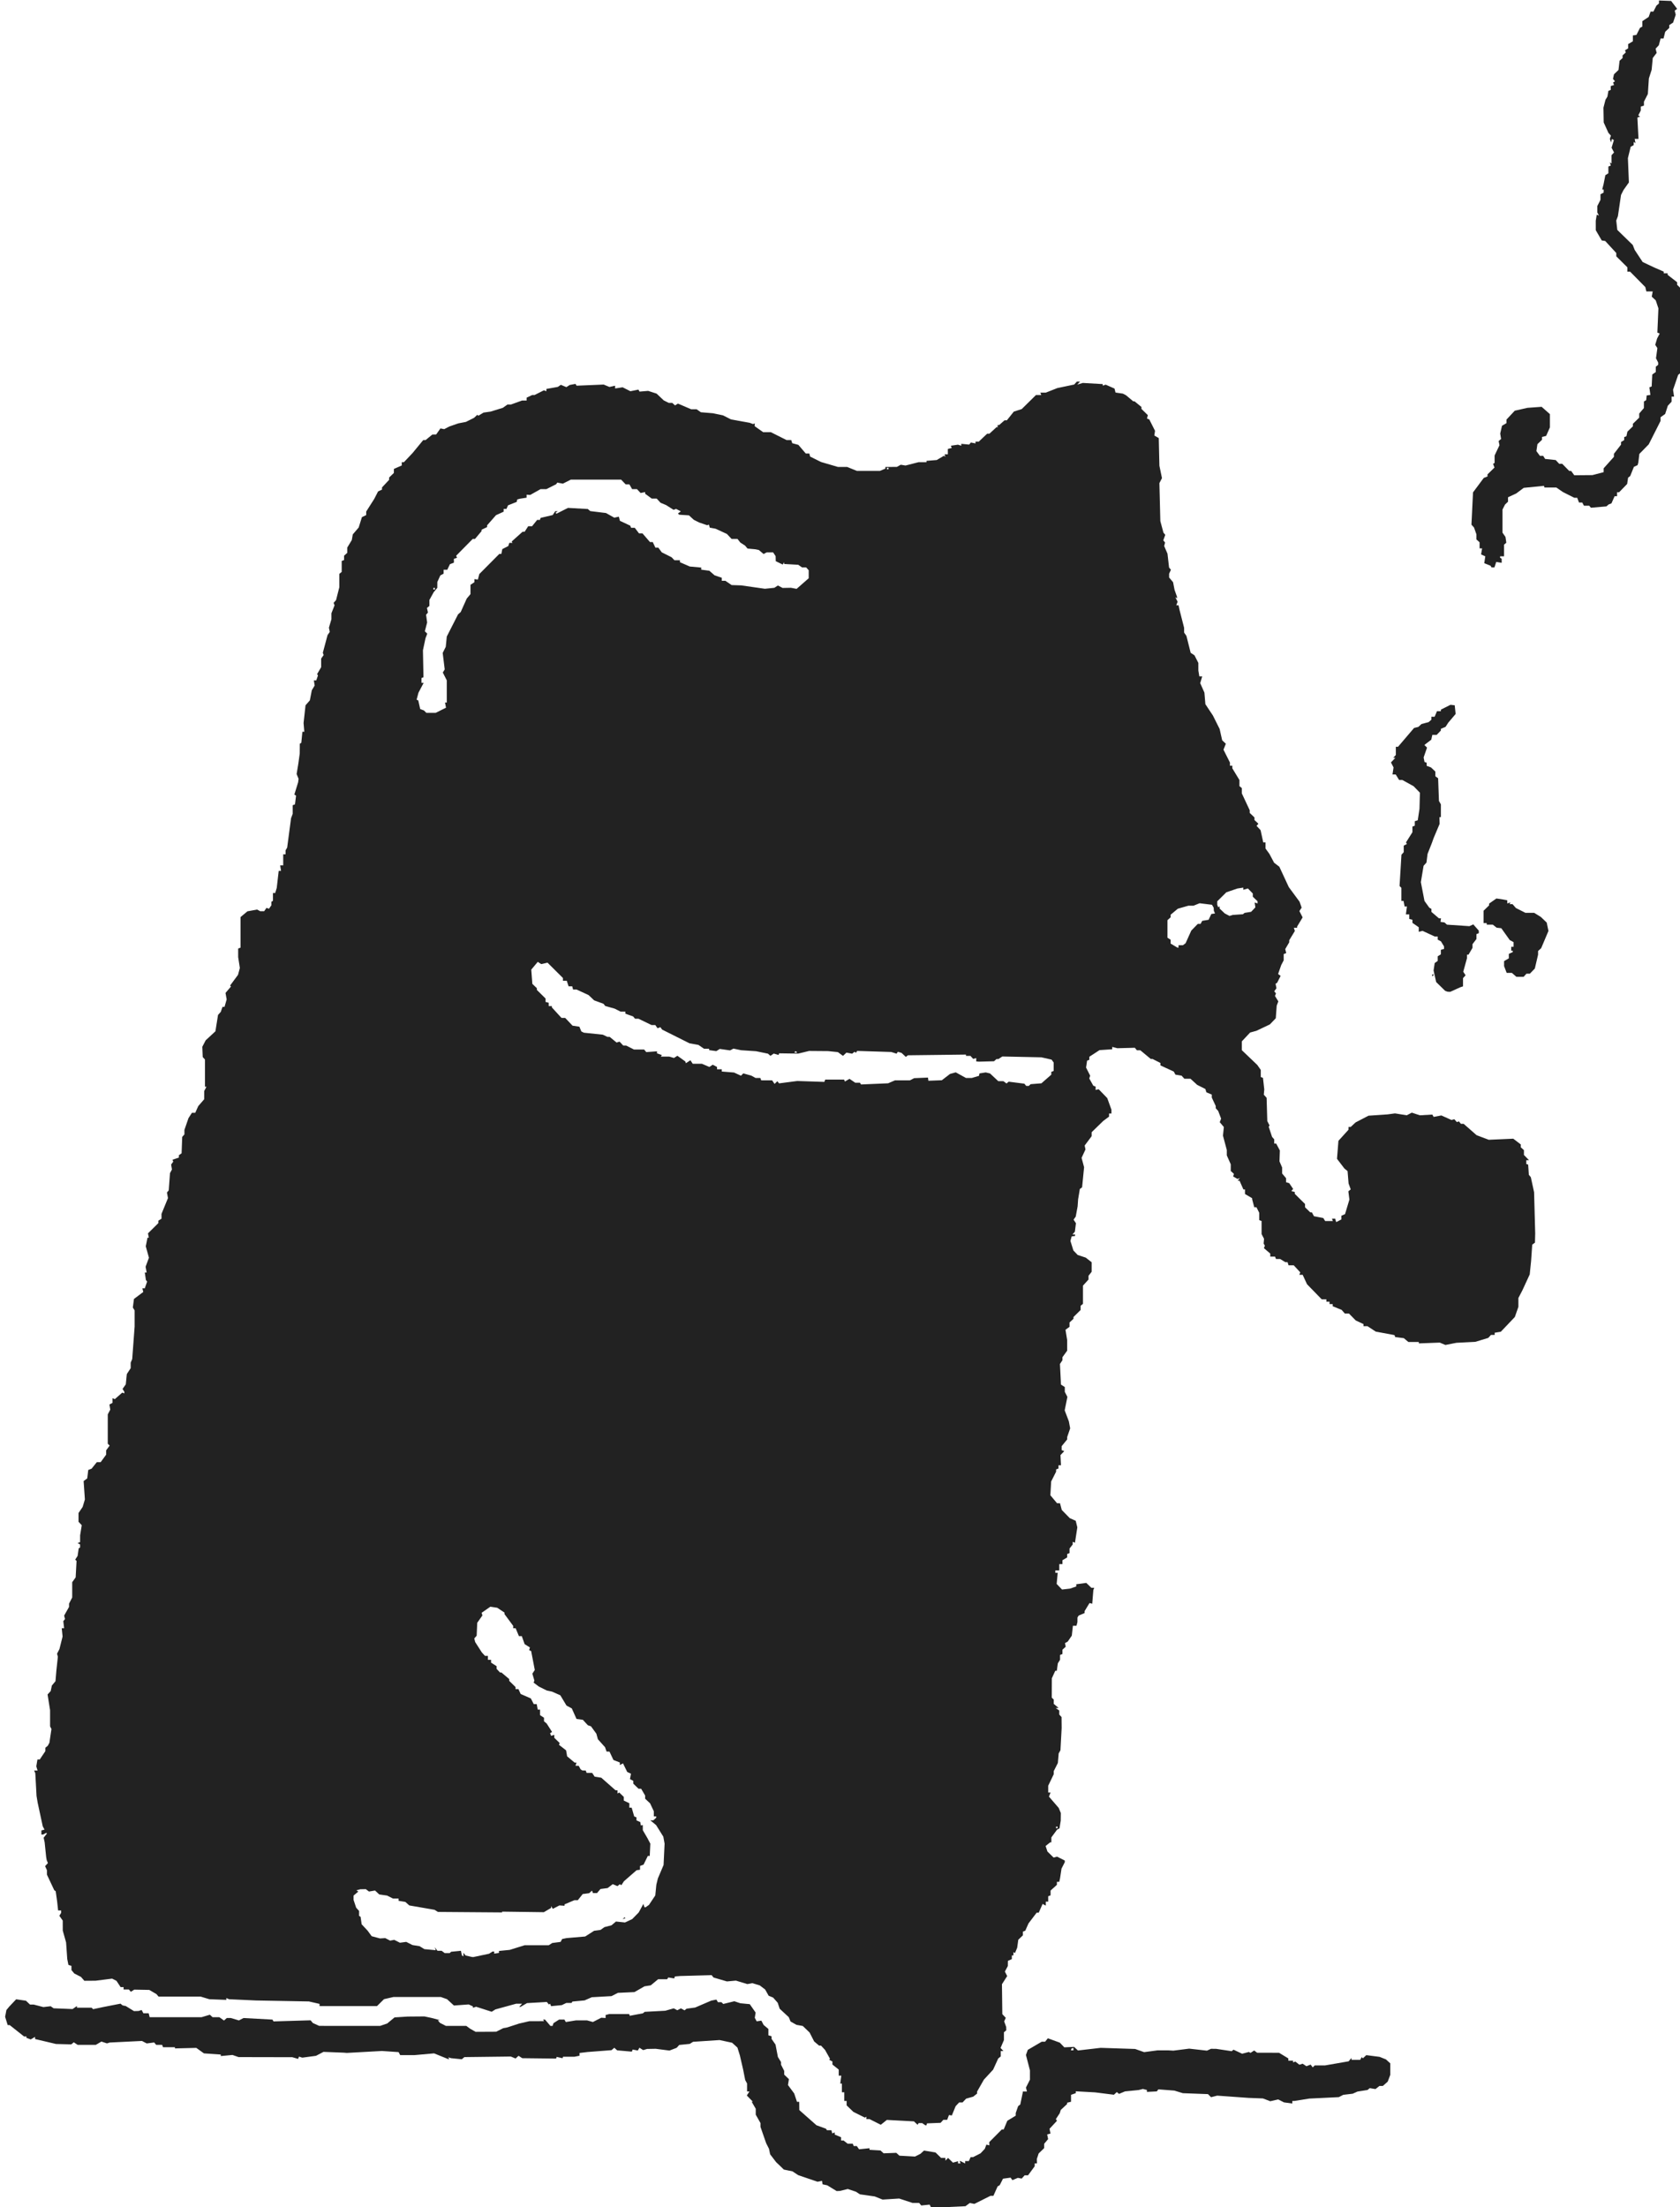 <?xml version="1.0" encoding="UTF-8" standalone="no"?>
<svg
   xmlns:dc="http://purl.org/dc/elements/1.1/"
   xmlns:cc="http://creativecommons.org/ns#"
   xmlns:rdf="http://www.w3.org/1999/02/22-rdf-syntax-ns#"
   xmlns:svg="http://www.w3.org/2000/svg"
   xmlns="http://www.w3.org/2000/svg"
   viewBox="0 0 2126 2792"
   height="2792"
   width="2126"
   id="svg1373"
   version="1.1">
  <defs
     id="defs1377" />
  <g
     id="g1381">
    <path
       class="wsl"
       id="path1385"
       d="m 1177.424,2790.778 -1.032,-1.928 -5.284,0.545 -5.284,0.545 -1.342,-1.617 -1.342,-1.617 h -4.19 -4.19 l -8.438,-2.774 -8.438,-2.774 -10.5,0.66 -10.5,0.66 -5,-1.997 -5,-1.997 -9.329,-1.327 -9.329,-1.326 -2.52,-1.651 -2.52,-1.651 -5.151,-1.719 -5.151,-1.719 -5,1.211 -5,1.211 -2.059,0.096 -2.059,0.096 -5.941,-3.634 -5.941,-3.634 -3,-0.653 -3,-0.653 -0.315,-2.175 -0.315,-2.175 -2.819,0.564 -2.819,0.564 -12.228,-4.161 -12.227,-4.161 -3.639,-2.402 -3.639,-2.402 -5.5,-1.147 -5.5,-1.148 -2.69,-2.641 -2.69,-2.641 -2.131,-2 -2.131,-2 -3.819,-5 -3.819,-5 -0.731,-3.5 -0.731,-3.5 -1.789,-3.535 -1.789,-3.535 -3.589,-10.311 -3.589,-10.311 v -2.418 -2.418 l -3,-5.316 -3,-5.316 v -3.741 -3.741 l -2.595,-4.428 -2.595,-4.428 h 0.798 0.798 l -3.853,-3.946 -3.853,-3.946 1.673,-2.554 1.673,-2.554 h -1.523 -1.523 v -5.066 -5.066 l -1.182,-2.184 -1.182,-2.184 -1.274,-6.5 -1.274,-6.5 -2.076,-9 -2.076,-9 -1.549,-5 -1.549,-5 -3.379,-3.071 -3.379,-3.071 -7.908,-1.699 -7.908,-1.699 -16.792,1.102 -16.792,1.102 -2.091,1.315 -2.091,1.315 -6.658,0.674 -6.658,0.674 -1.641,1.813 -1.641,1.813 -4.545,1.736 -4.545,1.736 -8.723,-1.119 -8.723,-1.119 -5.432,0.1 -5.432,0.1 -2.5,0.723 -2.5,0.723 -2.357,-1.507 -2.357,-1.507 -0.995,1.777 -0.995,1.777 -3.283,-0.616 -3.283,-0.616 -0.508,1.324 -0.508,1.324 -9.296,-0.816 -9.296,-0.816 -1.812,-1.64 -1.812,-1.641 -1.75,1.527 -1.75,1.527 -15.126,1.161 -15.126,1.161 -5.124,0.607 -5.124,0.607 v 1.736 1.736 l -3.125,0.625 -3.125,0.625 h -7.292 -7.292 l -0.333,0.956 -0.333,0.956 -3.705,-0.84 -3.705,-0.84 -0.356,1.067 -0.356,1.067 -21.439,-0.252 -21.439,-0.252 -2.335,-1.51 -2.334,-1.51 -1.89,1.71 -1.89,1.71 -2.998,-1.242 -2.998,-1.242 -29.375,0.36 -29.375,0.36 -1.646,1.367 -1.647,1.367 -6.756,-0.678 -6.756,-0.678 -1.875,-0.546 -1.875,-0.546 0.684,1.107 0.684,1.107 h -0.67 -0.67 l -8.922,-3.612 -8.922,-3.612 -12.486,1.112 -12.486,1.112 h -8.946 -8.946 l -1.018,-1.903 -1.018,-1.903 -10.548,-0.719 -10.548,-0.719 -22.219,1.225 -22.219,1.225 -2,-0.164 -2,-0.164 -12.759,-0.497 -12.759,-0.497 -4.741,2.49 -4.741,2.49 -8.672,1.16 -8.672,1.16 -2.083,-0.661 -2.083,-0.661 -0.556,1.45 -0.556,1.45 -3.689,-1.078 -3.689,-1.079 -34,-0.069 -34,-0.069 -3.844,-1.342 -3.844,-1.342 -7.406,0.694 -7.406,0.694 v -0.966 -0.966 l -10.645,-0.726 -10.646,-0.726 -4.832,-3.472 -4.832,-3.472 -13.524,0.328 -13.524,0.328 0.001,-0.75 10e-4,-0.75 h -7.531 -7.531 l -0.576,-1.5 -0.576,-1.5 h -3.771 -3.771 l -1.258,-1.516 -1.258,-1.516 -4.705,0.624 -4.705,0.624 -3.04,-1.572 -3.04,-1.572 -20.369,0.993 -20.369,0.993 -1.766,0.544 -1.766,0.544 -3.507,-1.157 -3.507,-1.157 -3.534,2.085 -3.534,2.085 h -11.478 -11.478 l -2.47,-1.618 -2.47,-1.618 -1.58,1.311 -1.58,1.311 -9.665,-0.247 -9.665,-0.247 -13.25,-3.133 -13.25,-3.133 v -1.369 -1.369 l -2.752,1.626 -2.752,1.626 -2.748,-1.045 -2.747,-1.044 v -0.914 -0.914 l -1.377,0.139 -1.377,0.139 -9.167,-7.25 -9.167,-7.25 h -1.273 -1.273 l -1.623,-5.25 -1.624,-5.25 0.812,-4.279 0.812,-4.279 1.843,-2.221 1.844,-2.221 4.332,-4.582 4.332,-4.582 6.203,0.92 6.203,0.92 2.555,2.412 2.555,2.412 h 2.301 2.301 l 6.144,1.601 6.144,1.601 4.617,-0.538 4.617,-0.538 1.883,1.309 1.883,1.309 12,0.479 12,0.479 2.75,-1.919 2.75,-1.918 v 1.068 1.068 h 9.3 9.3 l 0.95,0.923 0.95,0.923 6.5,-1.373 6.5,-1.373 10.818,-2.117 10.818,-2.117 1.33,1.104 1.33,1.104 1.944,0.374 1.944,0.374 5.261,3.237 5.261,3.237 2.899,-0.082 2.899,-0.082 1.937,-0.615 1.937,-0.615 1.096,2.048 1.096,2.048 h 3.356 3.356 l 0.627,2.5 0.627,2.5 h 32.799 32.8 l 5.278,-1.567 5.278,-1.567 1.732,1.567 1.732,1.567 h 4.267 4.267 l 2.958,2.106 2.958,2.106 1.775,-1.606 1.775,-1.606 h 2.49 2.49 l 5.165,1.534 5.165,1.534 2.932,-1.516 2.932,-1.516 18.285,0.998 18.285,0.998 0.706,1.143 0.706,1.143 23.441,-0.694 23.441,-0.694 1.402,1.694 1.402,1.694 4,1.819 4,1.82 38.572,0.022 38.572,0.022 4.478,-1.526 4.478,-1.526 4.663,-3.853 4.662,-3.853 8.288,-0.527 8.288,-0.527 10.608,-0.091 10.608,-0.091 4.391,0.934 4.391,0.933 5.5,1.452 5.5,1.452 -1.372,0.111 -1.373,0.111 1.306,1.573 1.306,1.573 3.777,1.927 3.777,1.927 h 12.905 12.905 l 2.385,1.75 2.385,1.75 3.5,2 3.5,2 13,-0.066 13,-0.066 4.5,-2.258 4.5,-2.258 2.5,-0.46 2.5,-0.46 7.5,-2.441 7.5,-2.441 6.5,-1.51 6.5,-1.51 9.309,-0.015 9.309,-0.015 -0.618,-1 -0.618,-1 h 1.213 1.213 l 3.424,4 3.424,4 h 1.355 1.355 l 0.604,-1.75 0.604,-1.75 3.533,-2.25 3.533,-2.25 h 3.381 3.381 l 0.868,1.551 0.868,1.551 6.432,-1.044 6.432,-1.044 h 7 7 l 3.711,1.031 3.711,1.031 5.289,-2.708 5.289,-2.708 2.75,0.187 2.75,0.187 v -1.899 -1.899 l 2.25,-0.603 2.25,-0.603 12.667,-0.014 12.667,-0.014 0.368,1.104 0.368,1.105 8.32,-1.569 8.32,-1.569 1.145,-0.931 1.145,-0.931 13,-0.695 13,-0.695 5.369,-1.514 5.369,-1.514 2.256,1.208 2.256,1.208 2.25,-1.204 2.25,-1.204 2.341,1.253 2.341,1.253 1.284,-1.039 1.284,-1.039 5.392,-0.725 5.392,-0.725 10.192,-4.378 10.192,-4.378 3.292,-0.658 3.292,-0.658 0.924,1.65 0.924,1.65 h 2.25 2.25 l 1.126,1.126 1.126,1.126 7.022,-1.721 7.022,-1.721 3.802,1.263 3.802,1.263 5.967,0.582 5.967,0.582 3.71,5.316 3.71,5.316 -0.535,3.297 -0.535,3.297 1.198,2.238 1.198,2.238 2.97,-0.436 2.97,-0.436 1.405,2.716 1.405,2.716 3.036,2.554 3.036,2.555 v 3.997 3.997 l 2,0.635 2,0.635 v 1.629 1.629 l 2.515,3.629 2.515,3.629 1.498,7.827 1.498,7.827 1.988,3.216 1.988,3.216 v 1.672 1.672 l 2,3.92 2,3.92 v 2.353 2.353 l 2.984,2.859 2.984,2.859 -0.595,3.721 -0.595,3.721 3.952,5.357 3.951,5.357 1.74,5.25 1.739,5.25 h 1.42 1.42 l 0.07,5.25 0.07,5.25 10.847,9.585 10.847,9.585 6.05,2.206 6.05,2.206 0.592,0.959 0.592,0.958 h 2.824 2.824 l 0.524,2.004 0.524,2.004 1.593,-0.611 1.593,-0.611 0.01,1.357 0.01,1.357 3.99,1.676 3.99,1.676 v 2.074 2.074 h 1.592 1.592 l 2.543,2 2.543,2 h 3.258 3.258 l 0.576,1.5 0.576,1.5 h 1.975 1.975 l 1.429,2.041 1.429,2.041 6.627,-0.679 6.627,-0.679 v 1.025 1.025 l 6.926,0.391 6.927,0.391 2.001,1.811 2.001,1.811 8.007,-0.303 8.007,-0.303 1.994,1.805 1.994,1.804 9.862,0.543 9.862,0.543 3.459,-1.751 3.459,-1.751 2.225,-2.034 2.225,-2.034 7.275,1.198 7.275,1.198 3.542,3.453 3.542,3.453 h 2.708 2.708 v 1.714 1.714 l 1.708,-1.708 1.708,-1.708 3.08,2.985 3.08,2.985 3.212,-0.921 3.212,-0.921 v 1.43 1.43 h 1.607 1.607 l -0.576,-1.5 -0.576,-1.5 h 0.518 0.518 l 2.95,1.526 2.95,1.526 v -1.526 -1.526 h 2.34 2.34 l 1.139,-2.5 1.139,-2.5 h 1.555 1.555 l 4.717,-2.407 4.717,-2.407 2.686,-2.843 2.686,-2.843 1.009,-2.671 1.009,-2.671 1.892,0.495 1.892,0.495 -0.087,-2.062 -0.087,-2.062 7.954,-8.012 7.954,-8.012 h 1.2 1.2 l 2.274,-5.486 2.274,-5.486 5.322,-3.225 5.322,-3.225 v -1.663 -1.663 l 1.526,-4.376 1.526,-4.376 1.353,-1.022 1.353,-1.022 1.62,-7.835 1.62,-7.835 v -0.393 -0.393 h 2.608 2.608 l -0.627,-2.497 -0.627,-2.497 2.518,-4.97 2.518,-4.97 v -5.924 -5.924 l -2.525,-9.719 -2.525,-9.719 1.17,-3.236 1.17,-3.236 8.819,-5.155 8.819,-5.155 h 2.126 2.126 l 1.749,-2.16 1.749,-2.16 7.571,2.761 7.571,2.761 2.829,2.953 2.829,2.953 6.207,-0.279 6.207,-0.279 2.423,2.276 2.423,2.276 14.381,-1.666 14.381,-1.666 21.799,0.707 21.799,0.707 5.701,2.01 5.701,2.01 8.5,-1.132 8.5,-1.131 7,0.012 7,0.012 3,0.173 3,0.173 10,-1.264 10,-1.264 11.247,1.27 11.247,1.27 2.55,-1.162 2.55,-1.162 3.203,0.01 3.203,0.01 9.9,1.492 9.9,1.492 1.149,-0.954 1.149,-0.954 5.451,2.563 5.451,2.563 4.321,-1.123 4.321,-1.123 0.973,0.601 0.973,0.601 2.338,-1.532 2.339,-1.532 1.867,1.414 1.867,1.414 13.869,0.032 13.869,0.032 5.881,3.572 5.881,3.572 v 1.428 1.428 h 3 3 v 1.107 1.107 l 1.436,-0.551 1.436,-0.551 2.559,2.013 2.559,2.013 2.054,-0.652 2.054,-0.652 2.405,1.576 2.405,1.576 2.67,-1.015 2.67,-1.015 1.309,1.772 1.309,1.772 1.267,-1.25 1.267,-1.25 h 6.523 6.523 l 14.949,-2.601 14.949,-2.601 1.795,-2.149 1.795,-2.149 0.033,1.25 0.033,1.25 h 5.45 5.45 l 0.975,-1.742 0.975,-1.742 0.751,0.751 0.751,0.751 2.14,-2.011 2.14,-2.011 8.434,1.087 8.434,1.087 4,1.597 4,1.597 2.75,2.504 2.75,2.504 v 7.293 7.293 l -1.615,4.27 -1.615,4.27 -3.097,2.75 -3.097,2.75 h -2.153 -2.153 l -2.492,1.96 -2.492,1.96 -3.634,-0.59 -3.634,-0.59 -1.408,1.169 -1.409,1.169 -6.35,0.997 -6.35,0.997 -3,1.351 -3,1.351 -5.999,0.716 -5.999,0.716 -2.824,1.46 -2.824,1.46 -18.677,0.906 -18.677,0.906 -9.5,1.513 -9.5,1.513 -1.25,0.018 -1.25,0.018 v 1.594 1.594 l -5.25,-0.713 -5.25,-0.713 -3.699,-1.875 -3.699,-1.875 -4.993,1.152 -4.993,1.153 -4.63,-1.768 -4.63,-1.768 -9.178,-0.356 -9.179,-0.356 -19.775,-1.421 -19.775,-1.421 -3.878,0.984 -3.878,0.984 -1.942,-1.942 -1.942,-1.942 -15.905,-0.591 -15.905,-0.591 -5.373,-1.639 -5.373,-1.639 -10.119,-0.784 -10.119,-0.784 -1.007,1.289 -1.007,1.289 -6.252,0.32 -6.252,0.32 v -1.231 -1.231 l -2.518,-0.632 -2.518,-0.632 -2.732,0.689 -2.732,0.689 -8.602,0.849 -8.602,0.849 -3.787,1.582 -3.787,1.582 -1.38,-1.145 -1.38,-1.145 -1.863,1.686 -1.863,1.686 -11.868,-1.497 -11.868,-1.497 -12.25,-0.68 -12.25,-0.68 v 1.181 1.181 l -3,1.046 -3,1.046 v 4.383 4.383 l -2.5,0.627 -2.5,0.627 v 0.851 0.851 l -3.977,3.679 -3.977,3.679 -0.666,2.098 -0.666,2.098 -2.452,3.705 -2.452,3.705 0.685,1.108 0.685,1.108 -4.7,5.025 -4.7,5.025 0.604,3.02 0.604,3.02 -2.091,0.547 -2.091,0.547 0.594,2.967 0.593,2.967 -2.497,2.967 -2.497,2.967 v 2.727 2.727 l -3.481,3.374 -3.481,3.374 -1.165,3.53 -1.165,3.53 0.079,2.792 0.079,2.792 h -1.433 -1.433 v 1.789 1.789 l -4.192,5.711 -4.192,5.711 h -2.153 -2.153 l -1.877,2.074 -1.877,2.074 -2.422,-0.463 -2.422,-0.463 -3.456,1.444 -3.456,1.444 -1.15,-1.571 -1.151,-1.571 -4.803,0.659 -4.803,0.659 -2.077,4.107 -2.077,4.107 -1.325,0.774 -1.325,0.774 -2.682,5.976 -2.682,5.976 h -1.882 -1.882 l -10.147,5.092 -10.147,5.092 -2.893,-0.579 -2.893,-0.579 -2.757,2.038 -2.757,2.038 -19.434,0.911 -19.434,0.911 -2.215,0.037 -2.215,0.037 -1.032,-1.928 z m 180.962,-198.655 v -1.583 l -1.188,0.396 -1.188,0.396 -0.396,1.188 -0.396,1.188 h 1.583 1.583 z m -189.441,95.052 -1.941,-1.468 h -2.25 -2.25 l -0.664,1.075 -0.664,1.075 -2.293,-2.155 -2.293,-2.155 -17.155,-0.924 -17.155,-0.924 -3.828,3.076 -3.827,3.076 -7.093,-3.572 -7.093,-3.572 h -2.025 -2.025 v -1.559 -1.559 l -0.959,0.592 -0.959,0.592 -7.291,-3.632 -7.291,-3.632 -4.25,-4.109 -4.25,-4.109 v -2.792 -2.792 h -1.5 -1.5 v -5.5 -5.5 h -1.5 -1.5 v -5.5 -5.5 h -1.034 -1.034 l 0.663,-5 0.663,-5 h -1.629 -1.629 v -3.833 -3.833 l -4,-3.215 -4,-3.214 v -1.918 -1.918 l -2.086,-1.116 -2.086,-1.116 0.572,-0.572 0.572,-0.572 -3.135,-5.597 -3.135,-5.597 -2.538,-2.75 -2.538,-2.75 h -1.236 -1.236 l -3.13,-2.634 -3.13,-2.634 -2.862,-5.617 -2.861,-5.617 -4.335,-4.177 -4.335,-4.177 -4,-0.712 -4,-0.712 -3.728,-2.111 -3.728,-2.111 -1.147,-2.757 -1.147,-2.757 -5.739,-5.313 -5.739,-5.313 -1.243,-3.765 -1.243,-3.765 -2.89,-3.291 -2.89,-3.291 -2.853,-1.182 -2.853,-1.182 -2.213,-3.938 -2.213,-3.938 -3.393,-2.588 -3.393,-2.588 -4.736,-1.425 -4.736,-1.425 -3.141,0.589 -3.141,0.589 -7.236,-2.198 -7.236,-2.198 -5.682,0.52 -5.682,0.52 -8.5,-2.496 -8.5,-2.496 -1.167,-1.484 -1.167,-1.484 -19.833,0.543 -19.833,0.543 -3.415,0.284 -3.415,0.284 -0.418,1.249 -0.418,1.248 -3.792,-0.606 -3.792,-0.606 -0.685,1.108 -0.685,1.108 h -5.709 -5.709 l -4.675,3.863 -4.675,3.863 -3.952,0.632 -3.952,0.632 -6.355,3.642 -6.355,3.642 -10.5,0.489 -10.5,0.49 -4,2.065 -4,2.065 -12.5,0.693 -12.5,0.693 -4.601,2.017 -4.601,2.017 -7.663,0.718 -7.663,0.718 -0.545,0.881 -0.544,0.881 h -3.287 -3.287 l -2.904,1.387 -2.904,1.387 -6.77,0.643 -6.77,0.643 -0.585,-1.524 -0.585,-1.524 -0.782,0.483 -0.782,0.483 -1.325,-1.597 -1.325,-1.597 -12.538,0.719 -12.538,0.719 -4.088,2.389 -4.088,2.389 h -0.817 -0.817 l 1.81,-2 1.81,-2 h -3.791 -3.791 l -13.114,3.603 -13.114,3.603 -2.334,1.475 -2.334,1.475 -9.856,-3.165 -9.856,-3.165 -2.06,0.654 -2.06,0.654 v -0.907 -0.907 l -2.655,-1.21 -2.655,-1.21 -9.336,0.685 -9.336,0.685 -4.344,-4.004 -4.344,-4.004 -3.916,-1.382 -3.916,-1.382 h -30 -30 l -5.968,1.366 -5.968,1.366 -4.447,4.384 -4.447,4.384 h -36.335 -36.335 v -1.392 -1.392 l -6.75,-1.551 -6.75,-1.551 -33.5,-0.614 -33.5,-0.614 -17,-0.784 -17,-0.784 -1.75,-0.766 -1.75,-0.766 v 1.169 1.169 l -10.75,-0.413 -10.75,-0.413 -5.468,-1.65 -5.468,-1.65 h -26.66 -26.66 l -1.293,-1.558 -1.293,-1.558 -4.56,-2.672 -4.56,-2.672 -9.52,-0.18 -9.52,-0.18 -2.158,1.373 -2.158,1.373 -1.214,-1.463 -1.214,-1.463 h -3.377 -3.378 v -1.5 -1.5 h -1.867 -1.867 l -2.629,-3.972 -2.629,-3.972 -2.754,-1.403 -2.754,-1.403 -10.5,1.327 -10.5,1.327 -7.07,0.048 -7.07,0.048 -2.137,-2.457 -2.137,-2.457 -4.225,-2.155 -4.224,-2.155 -1.786,-2.137 -1.786,-2.137 -0.033,-2.683 -0.033,-2.683 -1.895,-0.602 -1.895,-0.602 -0.748,-3.716 -0.748,-3.716 -0.731,-10.5 -0.731,-10.5 -2.109,-7.5 -2.108,-7.5 -0.017,-6.346 -0.017,-6.346 -2.16,-3.033 -2.16,-3.033 1.16,-1.857 1.16,-1.857 v -1.514 -1.514 h -1.928 -1.928 l -0.626,-5.75 -0.626,-5.75 -0.906,-6.416 -0.906,-6.416 -0.88,-0.584 -0.88,-0.584 -4.66,-9.884 -4.66,-9.884 v -2.819 -2.819 l -1.159,-2.543 -1.159,-2.543 1.78,-1.967 1.78,-1.967 -0.75,-1.787 -0.75,-1.787 -0.356,-2 -0.356,-2 -0.962,-9.366 -0.962,-9.365 -0.632,-2.878 -0.632,-2.878 2.092,-2.659 2.092,-2.659 -0.428,-0.428 -0.428,-0.428 -2.02,1.081 -2.02,1.081 h -1.066 -1.066 v -2.594 -2.594 l 1.976,-0.517 1.976,-0.517 -1.125,-2.101 -1.125,-2.101 -3.231,-15.038 -3.231,-15.038 -0.694,-4.168 -0.694,-4.168 -0.778,-14.332 -0.778,-14.332 -0.755,-1.75 -0.755,-1.75 h 2.174 2.174 l -0.683,-2.25 -0.683,-2.25 -0.092,-0.5 -0.092,-0.5 0.719,-4.25 0.719,-4.25 h 1.462 1.462 l 3.526,-5.237 3.527,-5.237 v -2.141 -2.141 l 1.555,-1.29 1.555,-1.29 1.016,-1.899 1.016,-1.899 1.296,-8.683 1.296,-8.683 -0.867,-1.684 -0.867,-1.685 v -10.196 -10.196 l -1.584,-9.965 -1.584,-9.965 1.976,-2.154 1.976,-2.154 0.737,-3.5 0.737,-3.5 2.289,-2.729 2.289,-2.73 0.569,-6.77 0.569,-6.771 0.938,-8.679 0.938,-8.679 -0.511,-1.954 -0.511,-1.954 1.519,-2.937 1.519,-2.937 1.983,-7.929 1.983,-7.929 -0.543,-5.25 -0.543,-5.25 h 1.504 1.504 l -0.506,-4.492 -0.506,-4.492 1.087,-1.31 1.087,-1.31 -0.568,-2.172 -0.568,-2.172 3.11,-5.511 3.11,-5.511 v -2.055 -2.055 l 2,-3.92 2,-3.92 v -9.636 -9.636 l 2.178,-3.059 2.178,-3.059 0.572,-10.396 0.572,-10.396 -0.843,-0.843 -0.843,-0.843 1.515,-2.357 1.515,-2.357 0.693,-4.762 0.693,-4.762 0.885,-0.547 0.885,-0.547 v -1.891 -1.891 l -1.609,-0.901 -1.609,-0.901 1.609,-0.618 1.609,-0.618 0.01,-4.281 0.01,-4.281 1.037,-6.389 1.037,-6.388 -2.044,-2.176 -2.044,-2.176 v -5.546 -5.546 l 2.619,-3.86 2.619,-3.86 1.402,-4.72 1.402,-4.72 -0.797,-11.64 -0.797,-11.64 2.293,-1.671 2.293,-1.671 0.631,-5.331 0.631,-5.331 2.101,-0.804 2.101,-0.804 3.297,-4.115 3.297,-4.114 h 2.443 2.443 l 3.485,-4.75 3.485,-4.75 0.025,-2.791 0.025,-2.791 2.193,-2.966 2.193,-2.966 -1.193,-1.193 -1.193,-1.193 0.01,-18.55 0.01,-18.55 1.575,-3 1.575,-3 -0.518,-3.249 -0.518,-3.249 1.937,-1.037 1.937,-1.037 v -2.933 -2.933 l 1.483,0.569 1.483,0.569 4.7,-4.137 4.7,-4.137 1.317,0.505 1.317,0.505 v -0.982 -0.982 l -1.144,-1.832 -1.144,-1.832 2.05,-2.904 2.05,-2.904 0.653,-6.5 0.653,-6.5 2.441,-3.729 2.441,-3.728 v -3.474 -3.474 l 0.971,-2.297 0.971,-2.297 1.529,-20.592 1.529,-20.592 v -10.172 -10.172 l -1.136,-1.819 -1.136,-1.819 0.707,-5.417 0.707,-5.417 5.904,-4.427 5.904,-4.427 -0.583,-2.323 -0.583,-2.323 h 1.608 1.608 l 0.015,-0.25 0.015,-0.25 1.395,-4 1.395,-4 -0.784,-1 -0.784,-1 -0.688,-4.75 -0.687,-4.75 h 1.173 1.173 l -0.682,-3.636 -0.682,-3.636 2.125,-5.682 2.125,-5.682 -2.008,-7.245 -2.008,-7.245 1.092,-5.437 1.092,-5.437 h 0.837 0.837 l -0.534,-2.75 -0.534,-2.75 6.559,-6.471 6.559,-6.471 v -1.538 -1.538 l 2,-1.249 2,-1.249 v -3.055 -3.055 l 4.1,-9.998 4.1,-9.998 -0.659,-3.514 -0.659,-3.514 1.126,-1.357 1.126,-1.357 0.806,-10.896 0.806,-10.895 1.236,-2.309 1.236,-2.309 -0.509,-3.138 -0.509,-3.138 1.332,-1.822 1.332,-1.822 -0.472,-1.229 -0.472,-1.229 4.04,-1.333 4.04,-1.333 v -1.48 -1.48 l 1.713,-1.253 1.713,-1.253 0.386,-10.358 0.386,-10.358 1.401,-1.579 1.401,-1.579 v -2.846 -2.846 l 2.57,-7.446 2.57,-7.446 2.18,-3.367 2.18,-3.367 2.098,-0.012 2.098,-0.012 1.902,-4.225 1.902,-4.225 3.75,-4.336 3.75,-4.336 0.01,-5.189 0.01,-5.189 1.435,-2.75 1.435,-2.75 h -0.941 -0.941 v -17.171 -17.171 l -1.426,-1.579 -1.426,-1.579 -0.26,-6.5 -0.26,-6.5 2.12,-4.082 2.12,-4.082 6.168,-5.71 6.168,-5.71 1.653,-10.359 1.653,-10.359 1.732,-1.914 1.732,-1.914 1.11,-3.185 1.11,-3.185 h 1.272 1.272 l 1.355,-4.75 1.355,-4.75 -0.103,-0.5 -0.102,-0.5 -0.631,-3.559 -0.632,-3.559 3.475,-4.059 3.475,-4.059 -0.59,-0.591 -0.591,-0.59 5.026,-6.791 5.026,-6.791 1.163,-4.341 1.163,-4.341 -1.063,-6.851 -1.063,-6.851 v -5.452 -5.451 l 1.5,-0.576 1.5,-0.576 v -19.32 -19.32 l 4.357,-3.642 4.357,-3.642 6.131,-1.112 6.131,-1.112 1.947,1.042 1.947,1.042 h 2.509 2.509 l 1.493,-2.131 1.493,-2.131 1.536,0.59 1.536,0.59 1.527,-2.181 1.527,-2.181 v -2.219 -2.219 l 1,-0.618 1,-0.618 v -4.941 -4.941 h 1.423 1.422 l 0.982,-3.25 0.982,-3.25 1.243,-10.75 1.243,-10.75 h 1.483 1.483 l -0.568,-3.5 -0.568,-3.5 h 1.937 1.937 v -7 -7 h 1.5 1.5 v -2.514 -2.514 l 1.002,-1.736 1.002,-1.736 2.46,-18.585 2.46,-18.585 1.038,-2.73 1.038,-2.73 v -5.466 -5.466 l 1.438,-0.552 1.438,-0.552 0.691,-5.528 0.691,-5.528 -1.087,-0.672 -1.087,-0.672 2.391,-7.75 2.391,-7.75 0.291,-2.22 0.291,-2.22 -1.243,-3.002 -1.243,-3.002 1.067,-6.495 1.067,-6.495 0.902,-6.5 0.902,-6.5 0.051,-6.191 0.051,-6.191 0.942,-0.582 0.942,-0.582 0.688,-6.977 0.688,-6.977 h 1.203 1.203 l -0.459,-5.53 -0.459,-5.53 1.239,-11.216 1.238,-11.216 2.729,-3.108 2.729,-3.108 1.247,-6.396 1.247,-6.396 1.802,-3 1.802,-3 -0.504,-3.25 -0.504,-3.25 h 1.516 1.516 l 1.086,-3.115 1.086,-3.115 -0.538,-0.871 -0.538,-0.871 2.55,-4.352 2.55,-4.352 v -5.44 -5.44 l 1.589,-2.269 1.589,-2.269 -0.535,-1.394 -0.535,-1.394 3.009,-11.231 3.009,-11.231 1.383,-1.974 1.383,-1.974 -0.536,-2.681 -0.536,-2.681 1.59,-5.355 1.591,-5.356 v -3.781 -3.781 l 1.977,-5.015 1.977,-5.015 -0.598,-1.559 -0.598,-1.559 1.541,-1.713 1.541,-1.713 2.08,-8.167 2.08,-8.167 v -8.461 -8.461 l 1.5,-1.245 1.5,-1.245 v -6.909 -6.909 l 1.5,-0.576 1.5,-0.576 v -2.738 -2.738 l 2,-1.81 2,-1.81 v -3.33 -3.33 l 2.881,-4.765 2.88,-4.765 0.634,-3.587 0.634,-3.587 3.73,-4.357 3.73,-4.357 2.044,-6.555 2.044,-6.555 2.712,-1.305 2.711,-1.305 v -2.236 -2.236 l 5.07,-7.959 5.07,-7.959 2.466,-4.788 2.466,-4.788 2.464,-1.123 2.464,-1.123 v -1.382 -1.382 l 4.5,-4.811 4.5,-4.811 v -1.459 -1.459 l 3,-2.874 3,-2.874 0.024,-2.563 0.024,-2.563 4.976,-2.186 4.976,-2.186 v -2.064 -2.064 h 1.348 1.348 l 5.449,-5.75 5.448,-5.75 6.793,-8.25 6.793,-8.25 h 1.492 1.492 l 4.271,-3.5 4.271,-3.5 2.397,-0.021 2.397,-0.021 2.719,-3.846 2.719,-3.846 2.402,0.459 2.402,0.459 3.291,-1.702 3.291,-1.702 5.587,-1.944 5.587,-1.944 4.835,-0.937 4.835,-0.937 5.165,-2.584 5.165,-2.584 2.074,-1.934 2.074,-1.934 0.623,0.623 0.623,0.623 3.303,-1.996 3.303,-1.996 4.5,-0.645 4.5,-0.645 7.727,-2.388 7.727,-2.388 2.928,-2.085 2.928,-2.085 h 2.225 2.225 l 6.931,-2.5 6.931,-2.5 h 2.941 2.94 v -1.815 -1.815 l 3.534,-1.685 3.534,-1.685 h 1.495 1.495 l 5.92,-2.988 5.92,-2.988 1.552,0.595 1.552,0.595 v -1.447 -1.447 l 7.25,-1.289 7.25,-1.289 1.901,-1.322 1.901,-1.322 3.503,1.464 3.503,1.464 2.095,-1.363 2.095,-1.363 3.672,-0.682 3.672,-0.682 0.7,1.133 0.7,1.133 17.142,-0.714 17.142,-0.714 3.651,1.525 3.651,1.525 3.584,-0.808 3.584,-0.808 v 1.736 1.736 l 4.75,-0.726 4.75,-0.726 4.914,2.484 4.914,2.484 5.086,-1.01 5.086,-1.01 0.708,1.246 0.708,1.246 5.438,-0.451 5.438,-0.451 5.355,1.732 5.355,1.732 4.5,4.276 4.5,4.276 3.2,1.608 3.2,1.608 h 2.221 2.221 l 1.733,1.568 1.733,1.568 1.846,-1.144 1.846,-1.144 8.339,3.576 8.339,3.576 h 3.452 3.452 l 2.709,1.904 2.71,1.904 7.661,0.63 7.661,0.63 6.35,1.329 6.35,1.329 5.048,2.558 5.048,2.558 11.792,2.143 11.792,2.143 2.148,0.793 2.148,0.793 1.147,-0.405 1.147,-0.405 -0.147,1.728 -0.147,1.728 5.421,3.821 5.421,3.821 h 4.847 4.847 l 9.964,5 9.964,5 h 2.951 2.951 l 0.628,1.978 0.628,1.978 3.882,1.045 3.882,1.045 4.679,5.477 4.679,5.477 h 2.262 2.262 l 0.505,1.931 0.505,1.931 6.862,3.426 6.862,3.426 10.742,3.143 10.742,3.143 h 5.835 5.835 l 6.152,2.5 6.153,2.5 h 14.552 14.552 l 3.468,-1.449 3.468,-1.449 v -1.051 -1.051 l 7.25,-0.035 7.25,-0.035 2.468,-1.366 2.468,-1.366 3.032,0.49 3.032,0.49 8.167,-2.088 8.167,-2.088 h 5.083 5.083 v -0.863 -0.863 l 6.46,-0.519 6.46,-0.519 4.554,-2.669 4.554,-2.669 0.975,0.602 0.975,0.602 -0.596,-1.552 -0.596,-1.552 h 2.107 2.107 v -3.392 -3.392 l 2.465,-0.619 2.465,-0.619 -0.544,-1.417 -0.544,-1.417 4.48,-0.672 4.48,-0.672 2.099,0.666 2.099,0.666 v -1.195 -1.195 l 4.999,0.48 5,0.48 1.088,-1.311 1.088,-1.311 2.913,0.583 2.913,0.583 v -1.125 -1.125 h 2.06 2.06 l 5.287,-5 5.287,-5 h 1.425 1.425 l 4.724,-4.337 4.724,-4.337 0.504,0.504 0.504,0.504 v -1.667 -1.667 h 0.965 0.965 l 3.417,-3 3.417,-3 h 1.469 1.468 l 4.388,-5.499 4.388,-5.499 5.012,-1.613 5.012,-1.613 9.019,-8.888 9.019,-8.888 h 3.338 3.338 l -0.576,-1.5 -0.576,-1.5 h 3.443 3.442 l 7.276,-2.876 7.276,-2.876 10.704,-2.244 10.704,-2.244 1.701,-1.879 1.701,-1.879 h 2 2 l -1.752,1.936 -1.752,1.936 3.467,-1.064 3.467,-1.064 12.63,0.728 12.63,0.728 v 0.967 0.967 l 1.895,-0.601 1.895,-0.601 5.568,2.463 5.568,2.463 0.634,2.525 0.634,2.525 4.653,0.675 4.653,0.675 2,1.034 2,1.034 4.564,3.839 4.564,3.839 h 0.833 0.833 l 4.353,3.567 4.353,3.567 v 1.23 1.23 l 4.046,3.951 4.046,3.951 -0.539,2.148 -0.539,2.148 1.458,0.559 1.458,0.559 3.626,7.2 3.626,7.2 -0.437,2.979 -0.437,2.979 2.805,1.61 2.805,1.61 0.404,17.506 0.404,17.506 1.621,7.832 1.621,7.832 -1.624,3.14 -1.624,3.14 0.591,24.028 0.591,24.028 1.961,7.29 1.961,7.29 1.172,1.412 1.172,1.412 -1.259,3.483 -1.259,3.483 1.135,1.368 1.135,1.368 -0.577,2.207 -0.577,2.207 2.095,4.869 2.095,4.869 0.992,8.73 0.992,8.73 1.18,1.421 1.18,1.421 -1.147,2.517 -1.147,2.517 v 2.376 2.376 l 2.508,2.98 2.507,2.98 0.933,4.847 0.933,4.847 1.559,4.376 1.559,4.376 v 0.933 0.933 l -1.083,-0.669 -1.083,-0.669 1.462,2.86 1.462,2.86 -0.847,2.25 -0.847,2.25 h 1.449 1.449 l 0.576,2.75 0.576,2.75 1.021,4 1.021,4 1.915,7.5 1.915,7.5 0.01,3.027 0.01,3.027 1.456,2.079 1.457,2.079 2.684,10.712 2.684,10.712 2.421,1.586 2.421,1.586 2.438,4.811 2.438,4.811 0.011,4.783 0.011,4.783 0.62,3.75 0.62,3.75 h 1.806 1.806 l -1.255,4.25 -1.255,4.25 2.658,6 2.658,6 0.607,7.306 0.607,7.306 4.78,7.194 4.78,7.194 4.247,8.5 4.247,8.5 1.604,7.149 1.604,7.149 2.313,2.173 2.313,2.173 -1.481,3.771 -1.481,3.771 4.09,8.135 4.09,8.135 v 2.022 2.022 h 1.5 1.5 v 1.623 1.623 l 4.5,7.412 4.5,7.412 v 3.842 3.842 l 1.5,1.245 1.5,1.245 v 3.336 3.336 l 5,10.681 5,10.681 v 1.674 1.674 l 3,2.874 3,2.874 v 1.639 1.639 l 2.487,2.337 2.487,2.337 -1.14,1.373 -1.14,1.374 2.533,2.714 2.533,2.714 1.688,7.75 1.688,7.75 h 1.432 1.432 v 3.852 3.852 l 2.463,3.398 2.463,3.398 2.963,5.575 2.963,5.575 3.324,2.56 3.324,2.559 5.974,12.866 5.974,12.866 6.831,9.258 6.831,9.258 1.299,3.742 1.299,3.742 -1.416,2.169 -1.416,2.169 2.039,3.997 2.039,3.997 -3.478,5.775 -3.478,5.775 v 0.809 0.809 h -2.067 -2.067 l 0.636,2.005 0.636,2.005 -3.569,5.875 -3.569,5.875 v 1.281 1.281 l -2.526,4.31 -2.526,4.31 0.632,2.518 0.632,2.518 -1.606,0.616 -1.606,0.616 v 3.943 3.943 l -1.61,3.113 -1.61,3.113 -1.919,5.579 -1.919,5.579 1.596,1.167 1.596,1.167 -2.201,4.341 -2.201,4.341 -1.011,0.649 -1.011,0.649 0.568,2.851 0.568,2.851 -1.406,1.918 -1.406,1.918 1.095,1.319 1.095,1.319 -0.624,1.625 -0.624,1.625 2.117,3.426 2.117,3.426 -1.023,2.712 -1.023,2.712 -0.587,7.963 -0.587,7.963 -3.745,3.906 -3.745,3.906 -8.5,4.029 -8.5,4.03 -4,1.106 -4,1.106 -5.25,5.592 -5.25,5.592 v 5.552 5.552 l 9.788,9.352 9.788,9.352 2.212,3.154 2.212,3.154 v 4.489 4.489 l 1.391,0.534 1.391,0.534 0.818,7.323 0.818,7.323 -0.296,3.325 -0.296,3.325 1.778,1.964 1.778,1.964 0.429,14.71 0.429,14.71 1.421,2.779 1.421,2.779 -0.519,0.84 -0.519,0.84 2.115,6.38 2.115,6.38 1.364,1.579 1.364,1.579 v 2.671 2.671 h 1.252 1.252 l 2.32,4.373 2.32,4.373 -0.239,6.877 -0.239,6.877 1.667,3.872 1.667,3.872 v 3.801 3.801 l 2.5,2.971 2.5,2.971 v 2.538 2.538 l 2.012,0.639 2.012,0.639 2.456,3.614 2.456,3.614 -1.133,1.365 -1.133,1.365 2.164,0.566 2.164,0.566 v 1.162 1.162 l 6.5,6.442 6.5,6.442 v 2.083 2.083 l 3.298,3.196 3.298,3.196 h 1.033 1.033 l 1.312,2.452 1.312,2.452 2.857,0.548 2.857,0.548 3.048,0.59 3.048,0.59 1.193,1.91 1.193,1.91 h 4.866 4.867 l -0.576,-1.5 -0.576,-1.5 h 2.062 2.062 l 0.523,2 0.523,2 h 0.433 0.433 l 2.95,-1.526 2.95,-1.526 v -2.314 -2.314 l 2.313,-1.054 2.313,-1.054 2.751,-9.167 2.751,-9.167 -0.655,-5.242 -0.655,-5.242 1.494,-1.24 1.494,-1.24 -1.353,-3.708 -1.353,-3.708 -0.644,-7.84 -0.644,-7.84 -2.013,-1.66 -2.013,-1.66 -4.671,-6.105 -4.671,-6.105 0.907,-11.381 0.907,-11.381 6.359,-7.014 6.359,-7.015 0.011,-1.75 0.011,-1.75 h 1.394 1.394 l 3.075,-2.873 3.075,-2.873 8.19,-4.261 8.191,-4.261 12.09,-0.824 12.09,-0.824 4.679,-0.627 4.679,-0.627 7.406,1.195 7.406,1.195 3.229,-1.67 3.229,-1.67 5.059,1.68 5.059,1.68 7.918,-0.458 7.918,-0.458 0.823,1.47 0.823,1.47 4.886,-0.922 4.886,-0.922 6.399,2.867 6.399,2.867 1.794,-0.469 1.794,-0.469 1.651,1.824 1.651,1.824 1.246,-0.478 1.246,-0.478 1.283,1.546 1.283,1.546 h 1.714 1.714 l 8.201,7.192 8.201,7.192 3.212,1.222 3.212,1.222 4.5,1.686 4.5,1.686 15.5,-0.684 15.5,-0.684 4.75,3.63 4.75,3.63 v 1.799 1.799 l 2,1.81 2,1.81 v 3.047 3.047 l 3.196,3.298 3.196,3.298 h -1.696 -1.696 v 2.417 2.417 l 1.172,0.391 1.172,0.391 0.442,6.443 0.442,6.443 1.245,1.5 1.245,1.5 2.069,9.5 2.069,9.5 0.701,26 0.701,26 -0.142,5.899 -0.142,5.899 -1.737,1.269 -1.737,1.268 -0.714,10.332 -0.714,10.332 -0.87,8.5 -0.87,8.5 -4.61,10 -4.61,10 -2.557,4.92 -2.557,4.92 2e-4,5.58 2e-4,5.58 -2.25,6.435 -2.25,6.435 -8.876,9.323 -8.876,9.323 -3.874,0.62 -3.874,0.619 v 1.372 1.372 h -2.345 -2.345 l -1.722,1.903 -1.722,1.903 -8.183,2.489 -8.183,2.489 -12,0.614 -12,0.614 -6.925,1.371 -6.925,1.371 -3.575,-1.502 -3.575,-1.502 -13.25,0.499 -13.25,0.499 v -0.873 -0.873 h -6.606 -6.606 l -2.884,-2.427 -2.884,-2.427 -5.444,-0.68 -5.444,-0.68 -0.487,-1.27 -0.487,-1.27 -11.829,-2.199 -11.829,-2.199 -5.235,-3.424 -5.235,-3.424 h -2.515 -2.515 v -1.329 -1.329 l -4.925,-2.307 -4.925,-2.307 -4.283,-4.364 -4.283,-4.364 h -2.611 -2.611 l -2.014,-2.316 -2.014,-2.316 -5.666,-2.3 -5.666,-2.3 v -1.384 -1.384 h -2 -2 v -1.5 -1.5 h -2 -2 v -1.5 -1.5 h -2.957 -2.957 l -9.293,-9.549 -9.293,-9.549 -2.753,-5.951 -2.753,-5.951 h -2.104 -2.104 l 0.591,-1.54 0.591,-1.54 -4.111,-4.46 -4.111,-4.46 h -3.305 -3.305 l -0.635,-2 -0.635,-2 h -1.408 -1.409 l -3.274,-1.996 -3.274,-1.996 h -2.643 -2.643 l -0.576,-1.5 -0.576,-1.5 h -3.031 -3.031 v -1.922 -1.922 l -4.021,-3.442 -4.021,-3.442 0.61,-1.588 0.61,-1.588 -0.793,-1.284 -0.793,-1.284 0.262,-3.04 0.262,-3.04 -1.551,-2.975 -1.551,-2.975 -0.01,-8.281 -0.01,-8.281 -1.5,-0.576 -1.5,-0.576 v -4.643 -4.643 l -1.748,-3.5 -1.748,-3.5 h -1.389 -1.389 l -1.317,-5 -1.317,-5 -0.044,-0.708 -0.044,-0.708 -4.5,-2.637 -4.5,-2.637 v -2.905 -2.905 h -1.013 -1.013 l -2.432,-5.5 -2.432,-5.5 h -1.177 -1.177 l 1.373,-1.663 1.372,-1.663 -1.5,0.53 -1.5,0.53 -2.749,-1.583 -2.749,-1.583 0.513,-1.617 0.513,-1.617 -2.014,-1.823 -2.014,-1.823 v -4.221 -4.221 l -2.5,-5.653 -2.5,-5.653 v -3.399 -3.399 l -2.428,-9.072 -2.428,-9.072 0.562,-5.446 0.562,-5.446 -2.597,-3.087 -2.597,-3.087 0.853,-2.243 0.853,-2.243 -1.835,-4.835 -1.835,-4.835 -1.554,-1.718 -1.554,-1.718 -0.01,-1.421 -0.01,-1.421 -2.49,-5.349 -2.49,-5.349 v -1.887 -1.887 l -3.404,-1.422 -3.404,-1.422 -0.67,-2.112 -0.67,-2.112 -5.176,-2.607 -5.176,-2.607 -4.228,-3.873 -4.228,-3.873 h -3.867 -3.867 l -1.744,-1.927 -1.744,-1.927 -3.924,-0.663 -3.924,-0.663 -1.04,-1.943 -1.04,-1.943 -8.447,-3.903 -8.447,-3.903 v -1.548 -1.548 l -4.967,-2.517 -4.967,-2.517 h -1.125 -1.125 l -6.626,-5.5 -6.626,-5.5 h -2.16 -2.16 l -1.315,-1.585 -1.315,-1.585 -11.057,0.285 -11.057,0.285 -3.25,-0.825 -3.25,-0.825 v 1.482 1.482 l -8.039,0.551 -8.039,0.551 -6.461,4.209 -6.461,4.209 v 1.914 1.914 l -1.397,0.536 -1.397,0.536 -0.655,4.365 -0.655,4.365 2.599,5.129 2.599,5.129 -0.565,1.781 -0.565,1.781 2.55,4.563 2.55,4.563 1.467,0.563 1.467,0.563 v 2.148 2.148 l 1.9,-0.497 1.9,-0.497 5.457,5.63 5.457,5.63 2.643,7.307 2.643,7.307 v 2.443 2.443 h -1.5 -1.5 v 1.957 1.957 l -3.74,2.793 -3.74,2.793 -7.26,7.073 -7.26,7.073 v 2.503 2.503 l -4.426,5.917 -4.426,5.917 0.499,2.507 0.499,2.507 -2.456,5.295 -2.456,5.295 1.585,5.918 1.585,5.918 -1.262,12.721 -1.262,12.721 -1.43,1.067 -1.43,1.067 -1.082,6.5 -1.082,6.5 -0.32,4.5 -0.32,4.5 -1.188,6.444 -1.188,6.444 -1.357,1.938 -1.357,1.938 1.485,2.266 1.485,2.266 -0.677,5.352 -0.677,5.352 -1.526,1.75 -1.526,1.75 h 1.655 1.655 v 0.93 0.93 l -2.183,0.32 -2.183,0.32 -0.758,2.852 -0.758,2.852 1.875,6.026 1.875,6.026 2.727,2.846 2.727,2.846 5.088,1.67 5.088,1.67 3.75,2.941 3.75,2.941 v 6.008 6.008 l -2,2.543 -2,2.543 v 2.362 2.362 l -3.5,3.874 -3.5,3.874 v 11.506 11.506 l -1.5,1.245 -1.5,1.245 v 2.669 2.669 l -4.5,4.416 -4.5,4.416 v 1.117 1.117 l -2.5,2.349 -2.5,2.349 v 2.742 2.742 l -2.557,1.863 -2.557,1.863 1.05,6.471 1.05,6.471 0.01,6.759 0.01,6.759 -3,4.141 -3,4.141 v 1.885 1.885 l -1.568,2.393 -1.568,2.393 0.522,10.322 0.522,10.322 0.093,2.666 0.093,2.666 2.453,1.607 2.453,1.607 v 3.027 3.027 l 1.644,3.18 1.644,3.18 -1.712,8.521 -1.712,8.521 2.637,6.955 2.637,6.955 0.829,4.437 0.829,4.437 -1.897,5.515 -1.897,5.515 v 1.49 1.49 l -3.5,4.271 -3.5,4.271 v 2.475 2.475 l 1.65,0.633 1.65,0.633 -2.389,2.543 -2.389,2.543 0.331,6.43 0.331,6.431 h -1.591 -1.591 v 2.031 2.031 l -1.5,0.576 -1.5,0.576 v 1.421 1.421 l -3.14,6.22 -3.14,6.22 -0.496,8.701 -0.496,8.701 4.229,5.051 4.229,5.051 h 1.868 1.868 l 1.118,4.25 1.118,4.25 5.039,5.152 5.039,5.152 3.791,1.709 3.791,1.709 1.016,4.139 1.016,4.139 -1.39,9 -1.39,9 -0.035,0.719 -0.035,0.719 -1.5,-0.576 -1.5,-0.576 v 1.699 1.699 l -2,2.543 -2,2.543 v 2.897 2.897 l -1.5,0.576 -1.5,0.576 v 2.177 2.177 l -3,1.772 -3,1.772 v 2.443 2.443 h -2 -2 v 4 4 h -2.5 -2.5 v 1.5 1.5 h 1.507 1.507 l -0.655,7.05 -0.655,7.05 3.398,3.541 3.398,3.541 5.059,-0.577 5.059,-0.577 3.941,-1.364 3.941,-1.364 v -1.399 -1.399 l 6.349,-0.85 6.349,-0.851 3.199,3.1 3.199,3.1 h 1.809 1.809 l -0.549,1.431 -0.549,1.431 -0.702,8.648 -0.702,8.648 -1.723,-0.451 -1.723,-0.451 -3.133,5.17 -3.133,5.17 v 1.188 1.188 l -3.715,1.552 -3.715,1.552 -0.77,1.211 -0.77,1.211 -0.029,3 -0.029,3 -0.603,2.25 -0.603,2.25 h -2.254 -2.254 l -0.691,6.25 -0.691,6.25 -2.616,3.81 -2.616,3.81 -1.691,0.905 -1.691,0.905 0.442,2.313 0.442,2.313 -2.074,1.877 -2.074,1.877 v 2.738 2.738 l -1.5,0.576 -1.5,0.576 v 3.067 3.067 l -1.392,2.215 -1.392,2.215 -0.67,4.75 -0.67,4.75 h -0.974 -0.974 l -2.157,4.75 -2.157,4.75 -0.047,12.21 -0.047,12.21 1.24,1.24 1.24,1.24 v 2.711 2.711 l 3.077,2.589 3.077,2.589 -1.827,0.052 -1.827,0.052 2.25,1.569 2.25,1.569 v 2.549 2.549 l 1.442,1.593 1.442,1.593 0.069,6.985 0.069,6.986 -0.761,14 -0.761,14 -1.116,2 -1.116,2 -0.522,6.063 -0.522,6.062 -2.612,5.154 -2.612,5.154 v 1.952 1.952 l -3.5,7.303 -3.5,7.303 v 4.278 4.278 h 1.475 1.475 l -0.985,2.591 -0.985,2.591 6.155,7.134 6.155,7.134 1.355,3.243 1.355,3.243 -0.06,4.782 -0.06,4.782 -0.802,4.883 -0.802,4.883 -1.556,0.871 -1.556,0.871 -3.583,4.88 -3.583,4.881 v 3.116 3.116 l -0.75,0.01 h -0.75 l -2.888,2.311 -2.888,2.311 1.154,3.496 1.154,3.496 3.915,3.823 3.915,3.822 2.213,-0.579 2.213,-0.579 4.856,2.461 4.856,2.461 v 1.023 1.023 l -2.072,4.061 -2.072,4.061 -0.937,6.149 -0.937,6.149 -0.51,2.25 -0.51,2.25 h -1.481 -1.481 v 1.884 1.884 l -4,3.614 -4,3.614 v 3.034 3.034 l -1.5,0.576 -1.5,0.576 v 3.393 3.393 h -1.5 -1.5 v 2.535 2.535 l -2.032,-1.087 -2.032,-1.087 -2.455,5.552 -2.455,5.552 h -1.317 -1.317 l -5.156,6.782 -5.156,6.782 -2.04,4.611 -2.04,4.611 -1.501,0.576 -1.501,0.576 v 2.344 2.344 l -2.922,2.799 -2.921,2.799 -0.693,5.041 -0.693,5.041 -1.415,3.388 -1.415,3.388 -0.97,-0.599 -0.97,-0.599 v 2.059 2.059 h -1 -1 v 2.34 2.34 l -2.5,1.139 -2.5,1.139 -0.042,3.272 -0.042,3.271 -1.859,3.492 -1.859,3.492 1.462,2.826 1.461,2.826 -3.311,5.168 -3.311,5.168 0.228,18.927 0.228,18.927 2.187,2.328 2.187,2.328 -1.016,2.26 -1.016,2.26 1.275,3.5 1.275,3.5 0.076,2.128 0.076,2.127 -1.5,1.245 -1.5,1.245 v 4.942 4.942 l -2.133,4.959 -2.133,4.959 1.788,1.976 1.788,1.976 h -1.655 -1.655 v 3.378 3.377 l -1.63,1.353 -1.63,1.353 -3.206,7.036 -3.207,7.036 -5.825,6.292 -5.825,6.292 -4.338,7.612 -4.338,7.612 v 1.257 1.257 l -2.453,1.929 -2.453,1.929 -4.476,1.253 -4.476,1.253 -2.245,2.39 -2.245,2.39 h -2.151 -2.151 l -2.238,2.382 -2.238,2.382 -2.391,5.868 -2.391,5.868 -1.817,-0.274 -1.817,-0.274 -1.141,3.024 -1.141,3.024 h -2.432 -2.432 l -1.72,1.9 -1.72,1.9 -8.603,0.353 -8.603,0.353 -0.415,1.247 -0.416,1.247 -0.667,-0.032 -0.667,-0.032 -1.941,-1.468 z m -560.093,-213.575 10.034,-2.106 2.215,-1.394 2.215,-1.394 h 1.035 1.035 v 1.327 1.327 l 3,-0.44 3,-0.44 v -1.257 -1.257 l 6.809,-0.671 6.809,-0.671 9.441,-2.947 9.441,-2.947 15.285,-0.011 15.285,-0.011 2.215,-1.405 2.215,-1.405 5.266,-0.691 5.266,-0.691 0.975,-1.823 0.976,-1.823 2.758,-0.58 2.758,-0.58 11.813,-1.011 11.813,-1.011 5.65,-3.614 5.65,-3.614 4.037,-0.537 4.037,-0.537 2.5,-1.778 2.5,-1.778 4.473,-1.16 4.473,-1.16 2.829,-2.381 2.829,-2.381 5.709,0.597 5.709,0.597 4.553,-2.14 4.553,-2.14 4.141,-4.227 4.141,-4.227 2.936,-5.378 2.936,-5.378 0.676,2.128 0.676,2.128 h 0.71 0.71 l 2.138,-1.498 2.138,-1.498 4.004,-5.996 4.004,-5.996 0.668,-6.756 0.668,-6.756 0.976,-4 0.976,-4 3.598,-8.485 3.598,-8.485 0.645,-13.515 0.645,-13.515 -0.808,-4.418 -0.808,-4.418 -4.552,-7.303 -4.552,-7.303 -3.675,-3.029 -3.675,-3.029 h 1.899 1.899 l 1.829,-1.655 1.829,-1.655 v -0.845 -0.845 h -1.5 -1.5 l -0.01,-3.25 -0.01,-3.25 -2.364,-5 -2.364,-5 -3.126,-2.937 -3.126,-2.937 v -1.975 -1.975 l -2.542,-4.338 -2.542,-4.338 h -1.66 -1.66 l -3.298,-3.196 -3.298,-3.196 v -1.769 -1.769 l -2.095,-1.121 -2.095,-1.121 0.641,-3.415 0.641,-3.415 -2.379,-1.084 -2.379,-1.084 -2.672,-5.448 -2.672,-5.448 -1.995,1.068 -1.995,1.068 v -1.616 -1.616 l -4.052,-1.592 -4.052,-1.592 -2.52,-5.328 -2.52,-5.328 h -1.83 -1.83 l -0.963,-2.75 -0.963,-2.75 -4.526,-5.026 -4.526,-5.026 -0.974,-3.528 -0.974,-3.528 -3.385,-4.638 -3.385,-4.639 -1.999,-0.704 -1.999,-0.704 -3.146,-3.434 -3.146,-3.435 -4.025,-0.54 -4.025,-0.54 -2.982,-6.669 -2.982,-6.669 -3.356,-1.808 -3.356,-1.808 -3.901,-6.486 -3.901,-6.486 -5.231,-2.313 -5.231,-2.313 -3.36,-0.727 -3.36,-0.727 -5,-2.489 -5,-2.489 -3.318,-2.491 -3.318,-2.491 0.494,-1.288 0.494,-1.288 -1.287,-4.358 -1.287,-4.358 1.538,-2.348 1.538,-2.348 -2.309,-11.985 -2.309,-11.985 -1.259,-0.483 -1.259,-0.483 0.471,-1.803 0.471,-1.803 -3.332,-2.063 -3.332,-2.063 -1.791,-5.069 -1.791,-5.069 h -1.826 -1.825 l -2.078,-5 -2.078,-5 h -1.555 -1.556 v -1.51 -1.51 l -5.5,-7.437 -5.5,-7.437 v -0.959 -0.959 l -4.602,-3.048 -4.602,-3.048 -4.335,-0.65 -4.335,-0.65 -5.542,3.854 -5.542,3.854 0.518,1.664 0.519,1.664 -3.286,4.662 -3.286,4.662 -0.355,8.174 -0.355,8.174 -1.518,1.71 -1.518,1.71 0.579,2.29 0.579,2.29 4.174,6.5 4.174,6.5 2.04,2.25 2.04,2.25 h 1.826 1.826 v 2.5 2.5 h 2 2 l 0.012,1.75 0.012,1.75 3.488,2.259 3.488,2.259 v 1.676 1.676 l 2.174,2.314 2.174,2.314 h 0.896 0.896 l 4.929,4.157 4.929,4.157 v 1.141 1.141 l 4,3.906 4,3.906 v 1.297 1.297 h 1.819 1.819 l 1.431,3.103 1.431,3.104 6.431,2.804 6.431,2.804 1.843,3.592 1.843,3.592 h 1.865 1.865 l 0.657,3.5 0.657,3.5 h 1.455 1.455 v 3.477 3.477 l 2.5,1.638 2.5,1.638 v 2.263 2.263 l 1.665,1.373 1.666,1.372 3.444,5.373 3.444,5.373 -1.255,0.776 -1.255,0.776 0.641,1.67 0.641,1.67 2.005,-0.636 2.005,-0.636 v 1.871 1.871 l 3.422,3.317 3.422,3.317 -0.432,1.129 -0.432,1.129 4.491,3.5 4.491,3.5 0.649,3.766 0.649,3.766 4.758,3.984 4.758,3.984 h 1.179 1.179 l -0.635,2 -0.635,2 h 2.032 2.032 l 1.185,2.25 1.185,2.25 1.1,0.735 1.1,0.735 2.143,0.015 2.143,0.015 0.576,1.5 0.576,1.5 h 3.508 3.508 l 1.568,2.393 1.568,2.393 4.205,0.66 4.205,0.66 9,7.928 9,7.928 1.25,0.018 1.25,0.018 v 2.059 2.059 l 1.081,-0.668 1.081,-0.668 2.919,2.796 2.919,2.796 v 2.329 2.329 l 3.5,1.669 3.5,1.669 v 2.815 2.815 h 1.472 1.472 l 1.618,5.566 1.618,5.566 1.41,0.541 1.41,0.541 v 1.914 1.915 l 2.448,1.115 2.448,1.116 0.325,2.113 0.325,2.113 1.226,-0.25 1.227,-0.25 0.023,3.25 0.023,3.25 2.909,5 2.909,5 1.848,3.5 1.848,3.5 -0.36,7.75 -0.36,7.75 h -1.213 -1.213 l -2.714,5.535 -2.714,5.534 -2.221,0.822 -2.221,0.822 -0.023,2.394 -0.023,2.394 -2.153,0.307 -2.153,0.307 -7.982,6.943 -7.982,6.943 -1.659,2.532 -1.659,2.532 -1,-0.618 -1,-0.618 -1.455,1.208 -1.455,1.208 -2.999,-1.242 -2.999,-1.242 -3.252,2.465 -3.252,2.465 -4.498,0.593 -4.498,0.593 -2.204,2.562 -2.204,2.562 h -2.579 -2.579 l -0.592,-1.543 -0.592,-1.543 -1.799,1.628 -1.799,1.628 -4.1,0.55 -4.1,0.55 -3.061,3.865 -3.061,3.865 h -2.166 -2.166 l -6.25,2.653 -6.25,2.653 v 0.881 0.881 l -3.25,-0.201 -3.25,-0.201 -4.202,2.166 -4.202,2.166 -1.017,-1.746 -1.017,-1.746 -0.03,1.155 -0.03,1.155 -4.609,2.701 -4.609,2.701 -26.391,-0.356 -26.391,-0.356 6e-4,0.5 6e-4,0.5 -40.631,-0.312 -40.631,-0.312 -2.12,-1.344 -2.12,-1.344 -16,-2.766 -16,-2.766 -2.5,-2.224 -2.5,-2.224 -4.25,-0.691 -4.25,-0.691 v -1.412 -1.412 h -3.54 -3.54 l -3.734,-1.905 -3.734,-1.905 -4.976,-0.712 -4.976,-0.712 -2.662,-2.486 -2.662,-2.486 -3.838,0.647 -3.838,0.647 -2,-1.513 -2,-1.513 -3.5,0.068 -3.5,0.068 -2.49,0.693 -2.49,0.693 1.244,0.769 1.244,0.769 -3.004,2.528 -3.004,2.527 v 2.733 2.733 l 1.635,4.928 1.635,4.928 1.865,2.064 1.865,2.064 v 3.127 3.127 l 0.942,0.582 0.942,0.582 0.67,4.727 0.67,4.727 3.738,4 3.738,4 2.619,3.553 2.619,3.553 5.282,1.405 5.282,1.405 3.294,-0.211 3.294,-0.211 3.084,1.595 3.084,1.595 2.598,-0.497 2.598,-0.497 3.594,1.833 3.594,1.834 4.006,-0.537 4.006,-0.537 3.923,1.989 3.923,1.989 4.5,0.726 4.5,0.726 3.081,1.872 3.081,1.872 7.193,0.668 7.193,0.669 -0.648,-1.896 -0.648,-1.896 1.68,2.25 1.68,2.25 2.693,0.032 2.693,0.032 1.941,1.468 1.941,1.468 h 3.109 3.109 l 0.95,-0.871 0.95,-0.871 6.176,-0.606 6.176,-0.606 0.651,2.965 0.651,2.966 0.923,0.57 0.923,0.571 0.032,-2.309 0.032,-2.309 1.317,1.734 1.317,1.734 3.901,0.915 3.901,0.915 0.966,0.1 0.966,0.101 10.034,-2.106 z m 180.267,-47.018 1.233,-1.243 0.56,0.56 0.56,0.56 -1.793,0.683 -1.793,0.683 z m 549.267,-114.876 v -1 h -1 -1 v 1 1 h 1 1 z m -35.292,-939.108 1.108,-1.108 6.842,-0.541 6.842,-0.541 6.25,-5.473 6.25,-5.473 v -1.771 -1.771 l 1.5,-0.576 1.5,-0.576 v -5.34 -5.34 l -1.336,-1.827 -1.336,-1.827 -6.414,-1.453 -6.414,-1.453 -24.74,-0.532 -24.741,-0.532 -2.474,1.621 -2.474,1.621 h -1.206 -1.206 l -1.579,1.396 -1.579,1.396 -9.5,0.252 -9.5,0.252 -1.75,-0.148 -1.75,-0.148 v -2.117 -2.117 l -1.943,0.508 -1.943,0.508 -1.712,-1.891 -1.712,-1.891 h -2.845 -2.845 v -0.831 -0.832 l -36.75,0.45 -36.75,0.45 -1.286,1.034 -1.286,1.034 -2.714,-2.54 -2.714,-2.54 -2.375,-0.719 -2.375,-0.719 -0.756,1.224 -0.756,1.224 -3.369,-1.075 -3.369,-1.075 -21.603,-0.684 -21.603,-0.684 -0.716,1.159 -0.716,1.159 -0.975,-0.602 -0.975,-0.602 -1.445,1.2 -1.445,1.199 -3.625,-0.68 -3.625,-0.68 -2.196,2.063 -2.196,2.063 -3.232,-2.385 -3.232,-2.384 -6.207,-0.629 -6.207,-0.629 -12,-0.1 -12,-0.1 -6.871,1.668 -6.871,1.668 -12.09,-0.167 -12.09,-0.167 -0.344,1.031 -0.344,1.031 -3.073,-0.881 -3.073,-0.881 -2.065,1.447 -2.065,1.447 -1.556,-1.375 -1.556,-1.375 -7.5,-1.551 -7.5,-1.551 -9.5,-0.634 -9.5,-0.634 -4.865,-1.028 -4.865,-1.028 -2.135,1.134 -2.135,1.134 -6.5,-0.93 -6.5,-0.93 -2.197,1.391 -2.197,1.391 -4.553,-0.624 -4.553,-0.624 v -0.864 -0.864 h -3.196 -3.196 l -3.554,-2.428 -3.554,-2.428 -5.66,-1.022 -5.66,-1.022 -17.317,-8.67 -17.317,-8.67 -1.129,-1.543 -1.129,-1.543 -1.785,0.685 -1.785,0.685 -1.417,-2.022 -1.417,-2.022 h -2.369 -2.369 l -8.271,-4 -8.271,-4 h -2.18 -2.18 l -1.178,-1.42 -1.178,-1.42 -4.944,-1.778 -4.944,-1.778 v -1.302 -1.302 h -3.04 -3.04 l -3.71,-1.873 -3.71,-1.873 -6,-1.695 -6,-1.695 -1.072,-1.379 -1.072,-1.379 -5.928,-2.172 -5.928,-2.172 -3.5,-3.333 -3.5,-3.333 -7.684,-3.547 -7.684,-3.547 h -2.159 -2.159 l -0.523,-2 -0.523,-2 h -2.306 -2.306 l -1.155,-3.5 -1.155,-3.5 h -2.422 -2.422 v -1.769 -1.769 l -9.75,-9.693 -9.75,-9.693 -4,0.913 -4,0.913 -2.177,-1.427 -2.177,-1.427 -4.113,4.913 -4.113,4.913 0.68,9.009 0.68,9.009 2.861,2.741 2.861,2.741 v 1.097 1.097 l 5.5,5.432 5.5,5.432 v 2.167 2.167 l 2,0.523 2,0.523 v 2.094 2.094 h 2 2 v 0.855 0.855 l 6.089,6.645 6.089,6.645 h 2.343 2.343 l 4.636,4.897 4.636,4.897 4.33,0.649 4.33,0.649 1.24,2.992 1.239,2.992 1.613,0.812 1.613,0.812 12,1.254 12,1.254 2.904,1.395 2.904,1.396 h 1.428 1.428 l 4.372,3.582 4.372,3.582 1.864,-0.592 1.864,-0.592 2.357,2.509 2.357,2.509 h 1.859 1.859 l 4.934,2.5 4.934,2.5 h 6.411 6.411 l 1.343,1.619 1.343,1.619 6.779,-0.485 6.779,-0.485 v 1.269 1.269 l 3.075,1.072 3.075,1.072 -0.611,0.989 -0.611,0.989 5.286,-0.01 5.286,-0.01 3,0.88 3,0.88 2.165,-1.397 2.165,-1.397 5.016,3.604 5.016,3.604 0.37,1.109 0.37,1.109 2.851,-1.868 2.851,-1.868 1.47,2.214 1.47,2.214 h 5.795 5.795 l 4.722,2.024 4.722,2.024 2.153,-1.411 2.153,-1.411 2.708,1.419 2.708,1.419 v 1.468 1.468 h 3 3 v 1.415 1.415 l 7.75,0.628 7.75,0.628 4.403,2.019 4.403,2.019 1.471,-1.471 1.471,-1.471 5.126,1.442 5.126,1.442 2.654,1.468 2.654,1.468 h 2.989 2.989 l 0.576,1.5 0.576,1.5 h 6.909 6.909 l 1.533,2.25 1.533,2.25 1.761,-1.707 1.761,-1.707 1.079,1.359 1.079,1.359 11.5,-1.494 11.5,-1.494 17.154,0.564 17.154,0.564 0.565,-1.472 0.565,-1.472 h 11.948 11.948 l 0.441,1.25 0.441,1.25 2.974,-1.707 2.974,-1.707 3.616,2.457 3.616,2.457 h 2.994 2.994 l 0.676,1.094 0.676,1.094 17.122,-0.732 17.122,-0.732 4.344,-1.862 4.344,-1.862 h 9.467 9.467 l 2.7,-1.391 2.7,-1.391 8.713,-0.359 8.713,-0.359 0.287,2 0.287,2 8.5,-0.321 8.5,-0.321 5.167,-3.986 5.167,-3.986 3.637,-1.004 3.637,-1.004 6.48,3.562 6.48,3.562 3.716,-0.015 3.716,-0.015 4.5,-1.344 4.5,-1.344 0.3,-1.521 0.3,-1.521 3.967,-0.634 3.967,-0.634 2.732,0.657 2.732,0.657 5.19,4.857 5.19,4.857 3.31,0.032 3.31,0.032 1.918,1.451 1.918,1.451 1.373,-1.139 1.373,-1.14 9.927,1.265 9.927,1.265 1.155,1.391 1.155,1.391 h 1.677 1.678 l 1.108,-1.108 z m -294.708,-41.333 v -0.441 l -0.931,-0.575 -0.931,-0.575 -0.628,1.016 -0.628,1.016 h 1.559 1.559 z m 483,-134.059 v -1.5 h 2.809 2.809 l 1.657,-1.25 1.656,-1.25 3.604,-8 3.604,-8 4.139,-4.25 4.139,-4.25 h 1.757 1.757 l 1.022,-1.91 1.022,-1.91 4.05,-0.684 4.049,-0.684 1.718,-3.656 1.718,-3.656 2.323,-0.33 2.322,-0.33 -0.717,-1.671 -0.717,-1.67 -0.127,-2 -0.127,-2 -1.065,-1.826 -1.065,-1.826 -7.821,-0.971 -7.821,-0.971 -3.867,1.547 -3.867,1.547 h -3.233 -3.233 l -6.709,1.919 -6.709,1.919 -4.538,3.793 -4.538,3.793 v 1.633 1.633 l -2,1.81 -2,1.81 v 11.104 11.104 l 2,1.249 2,1.249 v 2.435 2.435 l 4.25,2.547 4.25,2.547 0.75,0.01 0.75,0.01 v -1.5 z m 75,-40.238 6.5,-0.447 1.05,-0.864 1.05,-0.864 4.124,-0.659 4.124,-0.659 2.7,-2.818 2.7,-2.818 -0.452,-3.08 -0.452,-3.08 1.829,0.581 1.829,0.58 v -1.38 -1.38 l -3,-2.874 -3,-2.874 v -2.015 -2.015 l -3.101,-3.199 -3.1,-3.199 -2.9,0.832 -2.899,0.832 v -1.367 -1.367 l -3.75,0.565 -3.75,0.565 -6.997,2.397 -6.996,2.397 -5.754,5.694 -5.753,5.694 v 2.2 2.2 l 0.605,1.576 0.605,1.576 0.895,-0.553 0.895,-0.553 v 1.363 1.363 l 3.25,3.079 3.25,3.08 3,1.603 3,1.603 2,-0.632 2,-0.632 z M 557.872,898.489 l 6.524,-3.217 -0.616,-3.283 -0.616,-3.283 h 1.111 1.111 v -14.033 -14.033 l -2.513,-4.959 -2.513,-4.959 1.21,-1.938 1.21,-1.938 -1.277,-10.452 -1.277,-10.452 1.939,-3.868 1.939,-3.868 0.648,-6.5 0.648,-6.5 7.12,-14 7.12,-14 1.694,-1.5 1.694,-1.5 3.806,-8.5 3.806,-8.5 2.372,-2.827 2.372,-2.827 v -5.9 -5.9 l 2.5,-1.638 2.5,-1.638 v -1.948 -1.948 l 2.177,0.313 2.177,0.313 0.889,-3.5 0.889,-3.5 12.67,-12.75 12.67,-12.75 h 1.29 1.289 l 0.61,-3.048 0.61,-3.048 3.793,-1.935 3.793,-1.935 0.64,-2.017 0.64,-2.017 h 1.992 1.992 l -0.516,-0.835 -0.516,-0.835 6.886,-6.165 6.886,-6.165 1.321,-0.012 1.321,-0.012 2.259,-3.488 2.259,-3.488 h 2.444 2.444 l 3.215,-4 3.215,-4 h 1.726 1.726 l 0.495,-1.291 0.495,-1.291 7.651,-1.804 7.65,-1.804 1.576,-2.406 1.576,-2.406 1.635,0.015 1.635,0.015 -1.471,0.93 -1.471,0.93 0.619,0.619 0.619,0.619 7.294,-3.673 7.294,-3.673 12.558,0.709 12.558,0.709 1.5,1.308 1.5,1.308 10,1.237 10,1.237 5.23,2.939 5.23,2.939 2.899,-0.637 2.899,-0.637 0.658,2.622 0.658,2.622 6.546,3.063 6.546,3.063 0.525,1.367 0.525,1.367 h 2.342 2.342 l 2.67,3.5 2.67,3.5 h 2.191 2.191 l 4.748,5.5 4.748,5.5 h 1.757 1.757 l 1.669,3.5 1.669,3.5 h 1.828 1.828 l 2.219,3.001 2.219,3.001 6.219,3.117 6.219,3.117 1.789,1.882 1.789,1.882 h 3.461 3.461 l 0.027,1.25 0.027,1.25 6.223,2.716 6.223,2.716 7.25,0.663 7.25,0.663 v 1.336 1.336 l 5.132,0.681 5.132,0.681 3.288,2.887 3.288,2.887 4.58,1.561 4.58,1.56 v 1.906 1.906 h 2.268 2.268 l 3.982,2.707 3.982,2.707 6,0.194 6,0.194 15,2.135 15,2.135 6,-0.601 6,-0.601 2.252,-1.459 2.252,-1.459 2.985,1.544 2.985,1.544 5.262,-0.102 5.262,-0.102 3.592,0.674 3.592,0.674 7.658,-6.705 7.658,-6.705 v -5.057 -5.057 l -1.655,-1.829 -1.655,-1.829 h -2.623 -2.623 l -2.329,-1.632 -2.329,-1.632 -8.893,-0.507 -8.893,-0.507 -0.015,-1.111 -0.015,-1.111 -0.933,1.475 -0.933,1.475 -4.397,-2.136 -4.397,-2.136 -0.09,-3.165 -0.09,-3.165 -1.588,-2.423 -1.588,-2.423 h -4.043 -4.043 l -1.973,1.056 -1.973,1.056 -3.038,-2.556 -3.038,-2.556 -2.173,-0.441 -2.173,-0.441 -4.961,-0.46 -4.961,-0.46 -1.539,-1.85 -1.539,-1.85 -3,-1.935 -3,-1.935 -1.823,-2.315 -1.823,-2.315 h -3.74 -3.74 l -2.937,-3.132 -2.937,-3.132 -7.175,-3.308 -7.175,-3.308 -3.704,-0.695 -3.704,-0.695 -0.498,-1.905 -0.498,-1.905 -1.123,0.388 -1.123,0.388 -5.087,-1.737 -5.087,-1.737 -3.413,-1.722 -3.413,-1.722 -3,-2.781 -3,-2.781 -6.229,-0.419 -6.229,-0.419 -0.769,-0.769 -0.769,-0.769 1.84,-1.345 1.84,-1.345 -3.028,-1.566 -3.028,-1.566 -1.561,0.599 -1.561,0.599 -4.753,-3.016 -4.753,-3.016 -3.5,-1.461 -3.5,-1.461 -2.424,-2.629 -2.424,-2.629 h -3.129 -3.129 l -4.197,-3.087 -4.197,-3.087 v -1.038 -1.038 l -2.873,0.575 -2.873,0.575 -2.301,-2.45 -2.301,-2.45 -3.076,-0.006 -3.076,-0.006 -1.703,-2.994 -1.703,-2.994 h -2.359 -2.359 l -2.874,-3 -2.874,-3 h -31.846 -31.846 l -5.008,2.538 -5.008,2.538 -3.568,-0.669 -3.568,-0.669 -0.64,1.003 -0.64,1.003 -6.221,3.129 -6.221,3.129 h -3.683 -3.682 l -6.596,3.694 -6.596,3.694 -2.25,-0.182 -2.25,-0.182 v 1.901 1.901 l -4.25,0.661 -4.25,0.661 -1.686,0.474 -1.686,0.474 -0.314,1.524 -0.314,1.524 -5.5,2.18 -5.5,2.18 -0.987,2.249 -0.987,2.249 h -1.763 -1.763 v 1.756 1.756 l -4.869,2.233 -4.869,2.233 -5.631,6.414 -5.631,6.414 v 1.112 1.113 l -3.5,1.669 -3.5,1.669 v 0.885 0.885 l -4.157,4.929 -4.157,4.929 h -1.425 -1.425 l -10.48,10.62 -10.48,10.62 0.51,1.328 0.51,1.328 -1.949,0.619 -1.949,0.619 v 2.457 2.457 l -2.505,0.953 -2.505,0.953 -1.68,3.523 -1.68,3.523 h -2.315 -2.315 v 2.465 2.465 l -2.085,1.116 -2.085,1.116 -1.893,4.169 -1.893,4.169 -0.022,3.673 -0.022,3.673 -2.32,2.827 -2.32,2.827 -2.68,4.876 -2.68,4.876 v 3.752 3.752 l -1.544,1.282 -1.544,1.282 0.633,2.882 0.633,2.882 -1.186,1.429 -1.186,1.429 0.67,4.872 0.67,4.872 -1.453,5.563 -1.453,5.563 1.529,1.529 1.529,1.529 -1.092,2.816 -1.092,2.816 -1.642,7.683 -1.642,7.683 0.335,17.058 0.335,17.058 -1.25,0.479 -1.25,0.479 v 3.031 3.031 h 1.385 1.385 l -3.297,6.25 -3.297,6.25 -1.185,4.468 -1.185,4.468 1.04,0.347 1.04,0.347 1.237,5.529 1.237,5.529 2.395,0.911 2.395,0.911 1.496,1.496 1.496,1.496 h 5.91 5.91 l 6.524,-3.217 z m -7.486,-153.783 v -1 h -1 -1 v 1 1 h 1 1 z m 574,-152 v -1 h -1 -1 v 1 1 h 1 1 z m 706,661.304 -1.5,-0.538 -5.725,-5.577 -5.725,-5.577 -1.633,-7.341 -1.633,-7.341 0.703,-4.687 0.703,-4.687 1.905,-1.335 1.905,-1.335 v -2.935 -2.935 l 2,-1.249 2,-1.249 v -2.853 -2.853 l 2,-0.523 2,-0.523 v -1.633 -1.633 l -1.943,-3.186 -1.943,-3.186 -2.054,-1.099 -2.054,-1.099 v -1.965 -1.965 h -1.859 -1.859 l -7.75,-3.581 -7.75,-3.581 -2.39,0.6 -2.39,0.6 v -2.883 -2.883 l -4,-2.772 -4,-2.772 v -1.958 -1.958 l -2,-0.523 -2,-0.523 v -2.883 -2.883 h -2.129 -2.129 l 0.663,-5 0.663,-5 h -1.489 -1.489 l -0.657,-3.5 -0.657,-3.5 h -1.389 -1.389 v -8.3 -8.3 l -1.145,-1.145 -1.145,-1.145 1.2,-19.787 1.2,-19.787 1.445,-1.597 1.445,-1.597 v -4.136 -4.136 l 2.028,-1.085 2.028,-1.085 -0.602,-0.974 -0.602,-0.974 4.074,-6.451 4.074,-6.451 v -3.556 -3.556 l 1.5,-0.576 1.5,-0.576 v -2.826 -2.826 l 1.867,-0.593 1.867,-0.593 1.095,-7.225 1.095,-7.225 0.282,-10.207 0.282,-10.207 -3.994,-4.103 -3.994,-4.103 -7.123,-3.94 -7.123,-3.94 h -2.045 -2.045 l -2.163,-3.5 -2.163,-3.5 h -2.032 -2.032 l 0.667,-4.447 0.667,-4.447 -1.635,-3.163 -1.635,-3.163 2.769,-2.891 2.769,-2.891 h -1.342 -1.342 l 1.655,-1.829 1.655,-1.829 v -5.171 -5.171 h 1.383 1.383 l 10.147,-11.899 10.148,-11.899 2.719,-0.675 2.719,-0.675 2,-1.836 2,-1.836 4.5,-1.182 4.5,-1.182 1.75,-1.562 1.75,-1.562 v -1.845 -1.845 h 2.051 2.051 l 1.462,-3.5 1.462,-3.5 h 2.487 2.487 v -0.986 -0.986 l 6.087,-3.072 6.087,-3.072 2.663,0.308 2.663,0.308 0.581,5.5 0.581,5.5 -4.675,5.5 -4.675,5.5 -1.704,2.649 -1.704,2.649 -2.951,1.222 -2.951,1.222 v 1.074 1.074 l -2.687,2.805 -2.687,2.805 h -2.733 -2.733 l -0.663,3.018 -0.663,3.018 -4.357,3.327 -4.357,3.327 1.679,1.679 1.679,1.679 -2.16,6.226 -2.16,6.226 0.554,2.832 0.554,2.832 1.368,0.525 1.368,0.525 v 1.918 1.918 l 2.75,1.039 2.75,1.039 2.75,2.623 2.75,2.623 v 2.953 2.953 l 1.75,1.279 1.75,1.279 0.52,14.331 0.52,14.332 1.23,2.184 1.23,2.184 v 8.066 8.066 h -0.924 -0.924 l 0.125,4.25 0.125,4.25 -3.8,9 -3.8,9 -1.066,3 -1.066,3 -2.772,7.027 -2.772,7.027 -0.691,5.473 -0.691,5.473 -1.827,2.015 -1.827,2.015 -1.72,10.357 -1.72,10.357 2.291,11.889 2.291,11.889 3.039,4.238 3.039,4.238 1.344,0.8 1.344,0.8 v 1.873 1.873 l 4.75,4.071 4.75,4.071 1.313,0.01 1.313,0.01 -0.313,2.25 -0.313,2.25 2.5,0.341 2.5,0.341 1.579,1.409 1.579,1.409 14.219,0.956 14.219,0.956 2.456,-1.119 2.456,-1.119 3.455,3.912 3.454,3.912 0.042,1.643 0.042,1.643 -1.5,0.576 -1.5,0.576 v 3.098 3.098 l -2.5,3.278 -2.5,3.278 v 2.318 2.318 l -2.542,4.338 -2.542,4.338 h -0.958 -0.958 v 2.257 2.257 l -2.347,8.53 -2.347,8.531 1.483,2.233 1.483,2.233 -1.636,1.808 -1.636,1.808 v 5.203 5.203 l -1.75,0.584 -1.75,0.584 -6.362,2.885 -6.362,2.884 -1.638,-0.079 -1.638,-0.079 -1.5,-0.538 z m 85.694,-20.836 -2.806,-2.468 h -3.308 -3.308 l -1.636,-4.283 -1.636,-4.284 v -3.16 -3.16 l 3,-1.772 3,-1.772 v -2.806 -2.806 l 2.5,-1.139 2.5,-1.139 v -0.84 -0.84 h -1 -1 v -2.5 -2.5 h 1.5 1.5 v -2.968 -2.968 l -2.411,-1.282 -2.411,-1.282 -5.351,-7.5 -5.351,-7.5 -2.939,-0.336 -2.939,-0.336 -2.433,-1.914 -2.433,-1.914 h -3.865 -3.865 v -1 -1 h -2 -2 v -7.804 -7.804 l 3.5,-3.392 3.5,-3.392 v -1.111 -1.111 l 4.624,-3.259 4.624,-3.259 4.126,0.62 4.126,0.621 2.75,0.526 2.75,0.526 v 1.988 1.988 l 2.125,-0.674 2.125,-0.675 -0.684,1.107 -0.684,1.107 h 1.879 1.879 l 2.146,2.468 2.146,2.468 6.006,3.032 6.006,3.032 h 5.548 5.548 l 4.23,2.616 4.23,2.616 3.714,3.551 3.714,3.551 1.1,5.298 1.1,5.298 -4.61,10.921 -4.61,10.921 -1.954,1.768 -1.954,1.768 v 2.306 2.306 l -2.048,8.789 -2.048,8.789 -3.148,3.25 -3.148,3.25 h -2.149 -2.149 l -1.81,2 -1.81,2 -4.595,-0.032 -4.595,-0.032 -2.806,-2.468 z m -103.694,0.532 v -1 h 1.059 1.059 l -0.618,1 -0.618,1 h -0.441 -0.441 z m 74.474,-517.042 -0.644,-1.042 -3.957,-1.583 -3.957,-1.583 0.652,-4.346 0.652,-4.346 -2.666,-1.215 -2.666,-1.215 0.644,-3.814 0.644,-3.814 h -1.588 -1.588 v -3.845 -3.845 l -2,-1.81 -2,-1.81 v -3.219 -3.219 l -1.526,-4.326 -1.526,-4.326 -1.625,-1.796 -1.625,-1.796 0.989,-20.421 0.989,-20.421 6.828,-9.171 6.828,-9.171 2.334,-0.887 2.334,-0.887 v -1.317 -1.317 l 4.424,-4.342 4.424,-4.342 -0.886,-2.331 -0.886,-2.331 0.962,-0.594 0.962,-0.594 8e-4,-4.691 8e-4,-4.691 3.074,-6.499 3.075,-6.499 -0.533,-2.664 -0.533,-2.664 1.555,-1.291 1.555,-1.291 -0.554,-3.412 -0.554,-3.412 1.139,-4.937 1.14,-4.937 2.816,-1.664 2.816,-1.664 v -2.238 -2.238 l 5.25,-5.624 5.25,-5.624 8,-1.814 8,-1.814 9,-0.65 9,-0.65 5.25,4.618 5.25,4.618 v 8.394 8.394 l -2.384,5.391 -2.384,5.391 -2.616,0.657 -2.616,0.657 v 1.794 1.794 l -2.9,2.779 -2.9,2.779 -0.656,4.373 -0.656,4.373 2.244,3.035 2.244,3.035 h 2.071 2.071 l 1.196,1.916 1.196,1.916 6.717,0.719 6.717,0.719 2.192,2.365 2.192,2.365 h 1.927 1.927 l 4.416,4.5 4.416,4.5 h 1.208 1.208 l 2.008,2.75 2.008,2.75 11.473,-0.1 11.473,-0.1 7.103,-1.842 7.103,-1.842 v -2.444 -2.444 l 6.5,-7.263 6.5,-7.263 v -1.926 -1.926 l 4.5,-5.795 4.5,-5.795 v -1.639 -1.639 l 2,-1.249 2,-1.249 v -1.885 -1.885 l 1.406,-0.539 1.406,-0.539 0.64,-2.916 0.64,-2.916 3.454,-3.348 3.454,-3.348 v -1.601 -1.601 l 4,-3.906 4,-3.906 v -2.585 -2.585 l 2.959,-3.462 2.959,-3.462 0.041,-4.2 0.041,-4.2 1.413,-0.8 1.413,-0.8 0.337,-3 0.337,-3 2.333,-0.33 2.333,-0.33 -0.658,-4.784 -0.658,-4.784 1.462,-0.561 1.462,-0.561 0.382,-7.569 0.382,-7.569 2.231,-1.563 2.231,-1.563 v -3.321 -3.321 l 1.5,-1.245 1.5,-1.245 v -1.427 -1.427 l -1.381,-2.7 -1.381,-2.7 0.889,-6.413 0.889,-6.413 -1.368,-2.088 -1.368,-2.088 1.192,-3.999 1.192,-3.999 1.643,-3.152 1.643,-3.153 -1.489,-0.572 -1.489,-0.572 0.661,-15.326 0.661,-15.326 -1.679,-5.056 -1.679,-5.056 -2.534,-2.381 -2.534,-2.381 0.612,-3.263 0.612,-3.263 h -4.026 -4.026 l -0.637,-2.75 -0.637,-2.75 -9.613,-9.75 -9.614,-9.75 h -1.769 -1.769 v -2.777 -2.777 l -7,-6.946 -7,-6.946 v -2.089 -2.089 l -7.022,-7.621 -7.022,-7.621 -2.179,-0.317 -2.179,-0.317 -3.779,-6.5 -3.779,-6.5 -0.01,-6 -0.01,-6 0.628,-3.803 0.628,-3.803 1.384,0.531 1.384,0.531 -1.023,-1.912 -1.023,-1.912 v -4.106 -4.106 l 2,-3.92 2,-3.92 v -3.505 -3.505 l 2,-1.07 2,-1.07 v -1.965 -1.965 h -0.906 -0.906 l 0.841,-3.25 0.841,-3.25 1.146,-5.792 1.146,-5.792 1.919,-1.198 1.919,-1.198 v -4.291 -4.291 l 1.53,-0.587 1.53,-0.587 -0.637,-2.007 -0.637,-2.007 1.107,0.684 1.107,0.684 v -5.23 -5.23 l 1.573,-1.738 1.573,-1.738 -1.552,-3.001 -1.552,-3.001 1.445,-4.802 1.445,-4.802 -1.216,-0.758 -1.216,-0.758 -0.574,2.22 -0.574,2.22 -0.744,-2.25 -0.744,-2.25 0.657,-2.072 0.658,-2.072 -1.56,-1.724 -1.56,-1.724 -2.992,-6.598 -2.992,-6.598 -0.157,-9.356 -0.157,-9.356 1.282,-5 1.282,-5 1.224,-2 1.224,-2 0.639,-3.653 0.639,-3.653 1.473,-0.565 1.473,-0.565 v -2.464 -2.464 l 2.072,-0.658 2.072,-0.658 -0.606,-1.58 -0.606,-1.58 1.22,-0.754 1.22,-0.754 -1.274,-1.535 -1.274,-1.535 0.637,-2.9 0.637,-2.9 2.865,-2.745 2.865,-2.745 0.676,-5.821 0.676,-5.821 1.91,-1.729 1.913,-1.729 v -1.69 -1.69 l 2.035,-1.842 2.035,-1.842 -0.507,-1.322 -0.507,-1.322 1.972,-1.232 1.972,-1.232 v -2.703 -2.703 l 3,-1.772 3,-1.772 v -3.715 -3.715 l 2.25,-0.32 2.25,-0.32 2.249,-4.46 2.249,-4.46 1.501,-0.84 1.501,-0.84 v -3.436 -3.436 l 3.978,-2.633 3.978,-2.633 1.223,-3.382 1.223,-3.382 h 1.779 1.779 l 1.947,-3.817 1.947,-3.817 1.573,-1.306 1.573,-1.306 V 2.542 0.622 l 7.712,0.292 7.712,0.292 3.786,5 3.786,5 -1.544,1.144 -1.544,1.144 0.642,2.558 0.642,2.558 -1.65,4.968 -1.65,4.968 -2.446,1.603 -2.446,1.603 v 1.803 1.803 l -2.539,2.385 -2.539,2.385 -1.08,4.289 -1.08,4.289 h -1.843 -1.843 l -1.128,4.25 -1.128,4.25 -2.033,2.195 -2.033,2.195 0.666,2.654 0.666,2.654 -2.467,3.234 -2.467,3.234 -0.693,7.418 -0.693,7.418 -1.763,5.5 -1.762,5.5 -0.648,9.835 -0.648,9.835 -2.474,4.882 -2.474,4.882 v 2.466 2.466 l -2,0.635 -2,0.635 v 2.482 2.482 l -1.594,3.083 -1.594,3.083 1.178,0.728 1.178,0.728 -1.728,0.663 -1.728,0.663 0.699,13.476 0.699,13.476 h -2.416 -2.416 l 0.506,2.649 0.506,2.649 -1.145,-0.708 -1.145,-0.708 v 2.024 2.024 l -1.886,1.009 -1.886,1.009 -1.764,7.196 -1.764,7.196 0.633,15.35 0.633,15.35 -3.36,4.73 -3.36,4.73 -1.625,3.202 -1.625,3.202 -1.97,13.407 -1.97,13.407 -1.061,2.791 -1.061,2.792 0.669,5.915 0.669,5.915 9.775,9.514 9.775,9.514 1.249,3.17 1.249,3.17 5.036,7.637 5.036,7.637 7.553,3.546 7.553,3.546 5.75,2.512 5.75,2.512 v 1.055 1.055 h 2.5 2.5 v 1.001 1.001 l 6,4.659 6,4.659 v 1.643 1.643 l 3.298,3.196 3.298,3.196 h 1.702 1.702 v 1.107 1.107 l -1.5,-0.576 -1.5,-0.576 v 1.346 1.346 l 1.653,1.372 1.653,1.372 -0.636,23.318 -0.636,23.318 -1.469,2.682 -1.469,2.682 -0.916,23.294 -0.916,23.294 -1.484,1.206 -1.484,1.206 -3.232,9.443 -3.232,9.443 0.646,4.307 0.646,4.307 h -1.561 -1.561 v 3.195 3.195 l -2.377,2.555 -2.377,2.555 -1.698,5.236 -1.698,5.236 -2.924,2.082 -2.924,2.082 v 2.341 2.341 l -7.466,14.779 -7.466,14.779 -5.94,6.061 -5.94,6.061 -0.666,5.5 -0.666,5.5 -0.447,1.598 -0.447,1.598 -2.328,1.061 -2.328,1.061 -2.351,5.841 -2.352,5.841 -1.325,1.003 -1.325,1.003 -0.601,3.997 -0.601,3.997 -5.093,5.25 -5.092,5.25 h -1.284 -1.284 v 2.5 2.5 h -1.556 -1.556 l -2.017,4.559 -2.017,4.559 -1.677,0.593 -1.677,0.593 -1.518,1.293 -1.518,1.293 -9.782,0.847 -9.782,0.847 -1.073,-1.292 -1.073,-1.292 h -3.342 -3.342 l -1.07,-2 -1.07,-2 h -2.052 -2.052 l -1.132,-3 -1.132,-3 h -1.806 -1.806 l -7.225,-3.632 -7.225,-3.632 -4.18,-2.868 -4.18,-2.868 h -7.486 -7.487 l -0.355,-1.064 -0.355,-1.064 -12.776,1.267 -12.776,1.267 -4.742,3.547 -4.742,3.547 -5.211,2.421 -5.211,2.421 v 2.79 2.79 l -1.873,1.789 -1.873,1.789 -1.627,3.2 -1.627,3.2 v 14.59 14.59 l 1.898,2.709 1.898,2.71 0.529,3.688 0.529,3.688 -1.427,1.184 -1.427,1.184 v 7.378 7.378 h -2.5 -2.5 v 0.941 0.941 l 1,0.618 1,0.618 v 2.572 2.572 l -3.446,-0.559 -3.446,-0.559 -1.131,3.428 -1.131,3.428 h -1.863 -1.863 z"
       style="fill:#222222" />
  </g>
</svg>
